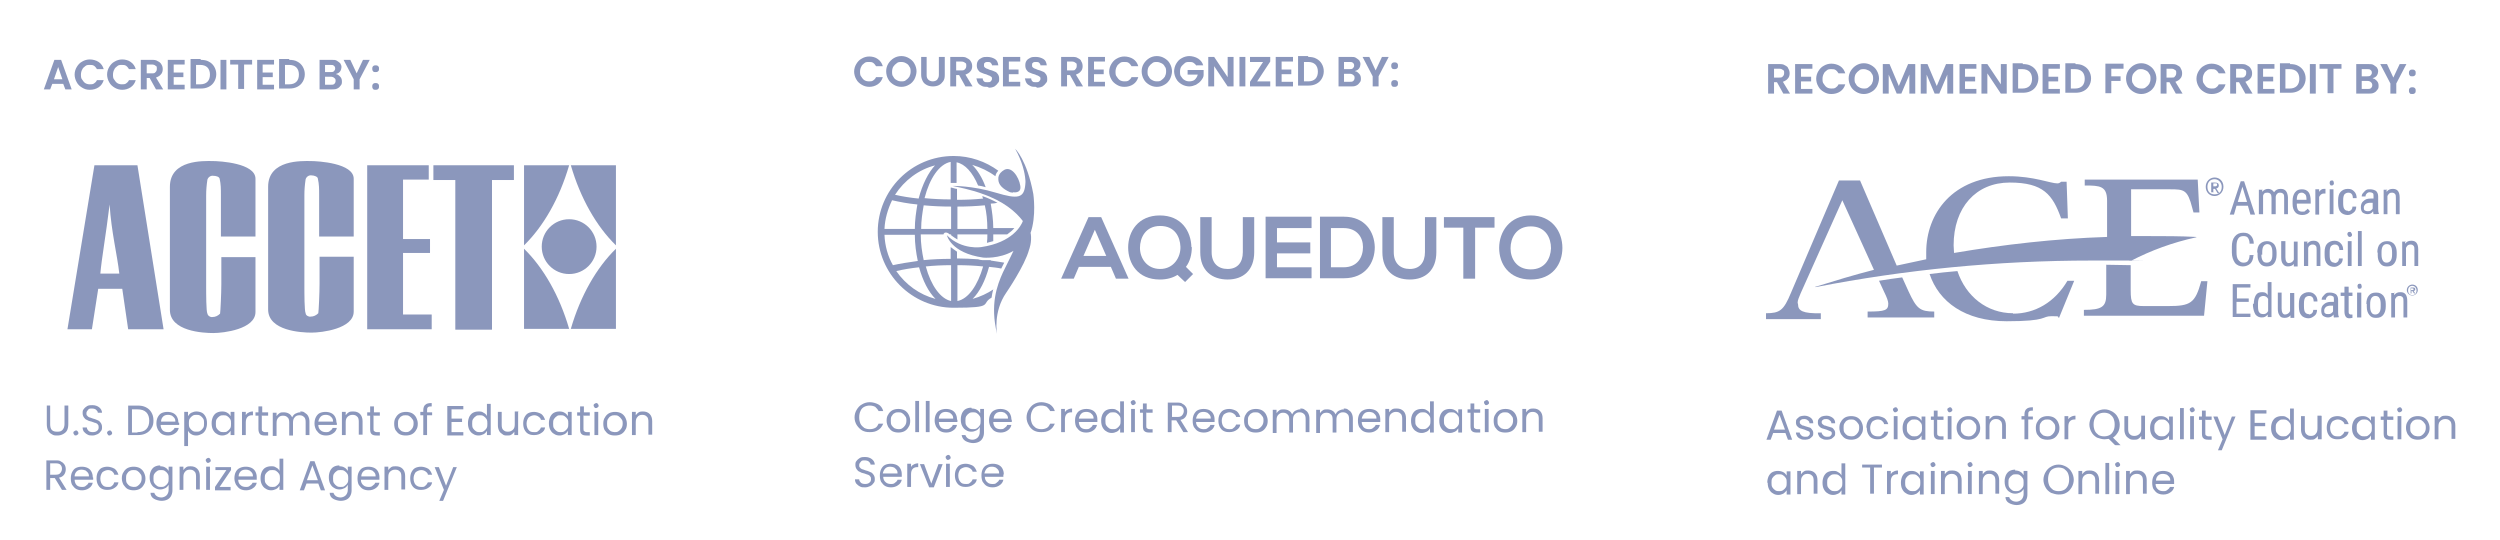 <?xml version="1.0" encoding="UTF-8"?>
<svg xmlns="http://www.w3.org/2000/svg" id="Layer_1" data-name="Layer 1" width="593" height="128" version="1.1" viewBox="0 0 593 128">
  <path d="M15.2,19.9h-2.8l-.5,1.3h-1.5l2.5-7h1.6l2.5,7h-1.5l-.5-1.3ZM14.8,18.8l-1-2.9-1,2.9h2ZM17.7,17.7c0-.7.2-1.3.5-1.8.3-.5.7-1,1.3-1.3.5-.3,1.1-.5,1.8-.5s1.5.2,2.1.6c.6.4,1,1,1.2,1.7h-1.6c-.2-.3-.4-.6-.7-.8-.3-.2-.6-.2-1-.2s-.8,0-1.1.3c-.3.2-.6.5-.7.8-.2.3-.3.8-.3,1.2s0,.9.3,1.2c.2.3.4.6.7.8.3.2.7.3,1.1.3s.7,0,1-.2c.3-.2.5-.4.7-.8h1.6c-.2.7-.6,1.3-1.2,1.7-.6.4-1.3.6-2.1.6s-1.3-.2-1.8-.5c-.5-.3-1-.7-1.3-1.3-.3-.5-.5-1.2-.5-1.8ZM25.4,17.7c0-.7.2-1.3.5-1.8.3-.5.7-1,1.3-1.3.5-.3,1.1-.5,1.8-.5s1.5.2,2,.6c.6.4,1,1,1.2,1.7h-1.6c-.2-.3-.4-.6-.7-.8-.3-.2-.6-.2-1-.2s-.8,0-1.1.3c-.3.2-.6.5-.7.8-.2.3-.3.8-.3,1.2s0,.9.3,1.2c.2.3.4.6.7.8.3.2.7.3,1.1.3s.7,0,1-.2c.3-.2.5-.4.7-.8h1.6c-.2.7-.6,1.3-1.2,1.7-.6.4-1.3.6-2,.6s-1.3-.2-1.8-.5c-.5-.3-1-.7-1.3-1.3-.3-.5-.5-1.2-.5-1.8ZM37,21.2l-1.5-2.7h-.7v2.7h-1.4v-7h2.6c.5,0,1,0,1.4.3.4.2.7.4.9.8.2.3.3.7.3,1.1s-.1.9-.4,1.2c-.3.4-.7.6-1.2.8l1.7,2.8h-1.6ZM34.8,17.4h1.2c.4,0,.7,0,.9-.3.2-.2.3-.4.3-.8s0-.6-.3-.7c-.2-.2-.5-.3-.9-.3h-1.2v2.1ZM41.2,15.4v1.8h2.3v1.1h-2.3v1.8h2.6v1.1h-4v-7h4v1.1h-2.6ZM47.6,14.2c.7,0,1.4.1,1.9.4.6.3,1,.7,1.3,1.2.3.5.5,1.1.5,1.8s-.2,1.3-.5,1.8c-.3.5-.7.9-1.3,1.2-.6.3-1.2.4-1.9.4h-2.4v-7h2.4ZM47.5,20c.7,0,1.3-.2,1.7-.6.4-.4.6-1,.6-1.7s-.2-1.3-.6-1.7c-.4-.4-1-.6-1.7-.6h-1v4.6h1ZM53.7,14.2v7h-1.4v-7h1.4ZM59.8,14.2v1.1h-1.9v5.8h-1.4v-5.8h-1.9v-1.1h5.1ZM62.3,15.4v1.8h2.4v1.1h-2.4v1.8h2.7v1.1h-4v-7h4v1.1h-2.7ZM68.6,14.2c.7,0,1.4.1,1.9.4.6.3,1,.7,1.3,1.2.3.5.5,1.1.5,1.8s-.2,1.3-.5,1.8c-.3.5-.7.9-1.3,1.2-.6.3-1.2.4-1.9.4h-2.4v-7h2.4ZM68.6,20c.7,0,1.3-.2,1.7-.6.4-.4.6-1,.6-1.7s-.2-1.3-.6-1.7c-.4-.4-1-.6-1.7-.6h-1v4.6h1ZM79.7,17.6c.4,0,.7.3,1,.6.3.3.4.7.4,1.1s0,.7-.3,1c-.2.3-.4.5-.8.7s-.8.2-1.2.2h-3v-7h2.9c.5,0,.9,0,1.2.2.3.2.6.4.8.6.2.3.3.6.3.9s-.1.7-.3,1c-.2.3-.5.5-.9.6ZM77.1,17.1h1.3c.3,0,.6,0,.8-.2.2-.2.3-.4.3-.6s0-.5-.3-.7c-.2-.2-.4-.2-.8-.2h-1.3v1.8ZM78.5,20.1c.3,0,.6,0,.8-.2.2-.2.3-.4.3-.7s0-.5-.3-.7c-.2-.2-.5-.3-.8-.3h-1.4v1.9h1.4ZM87.7,14.2l-2.4,4.6v2.4h-1.4v-2.4l-2.4-4.6h1.6l1.5,3.2,1.5-3.2h1.6ZM89.1,21.3c-.3,0-.5,0-.6-.2-.2-.2-.2-.4-.2-.6s0-.4.2-.6c.2-.2.4-.2.6-.2s.4,0,.6.2c.2.2.2.3.2.6s0,.4-.2.6c-.2.2-.4.2-.6.2ZM89.1,17.1c-.3,0-.5,0-.6-.2-.2-.2-.2-.4-.2-.6s0-.4.2-.6c.2-.2.4-.2.6-.2s.4,0,.6.2c.2.2.2.3.2.6s0,.4-.2.6c-.2.2-.4.2-.6.2Z" style="fill: #8b97bc; stroke-width: 0px;"></path>
  <path d="M11.9,96.2v4.4c0,.6.1,1.1.4,1.4.3.3.7.4,1.3.4s.9-.1,1.2-.4c.3-.3.5-.8.5-1.4v-4.4h.9v4.4c0,.6-.1,1.1-.3,1.5-.2.4-.6.7-1,.9-.4.2-.8.3-1.3.3s-.9,0-1.3-.3c-.4-.2-.7-.5-.9-.9-.2-.4-.3-.9-.3-1.5v-4.4h.9ZM18,103.3c-.2,0-.3,0-.4-.2-.1-.1-.2-.3-.2-.4s0-.3.2-.4.3-.2.4-.2.3,0,.4.2c.1.1.2.3.2.4s0,.3-.2.4c-.1.1-.3.2-.4.2ZM22,103.3c-.5,0-.9,0-1.2-.2-.4-.2-.6-.4-.9-.7-.2-.3-.3-.6-.3-1h1c0,.3.2.6.4.8.2.2.6.3,1,.3s.8-.1,1-.3c.3-.2.4-.5.4-.8s0-.5-.2-.7c-.1-.2-.3-.3-.6-.4-.2,0-.5-.2-.9-.3-.5-.1-.8-.2-1.1-.4-.3-.1-.5-.3-.7-.6-.2-.3-.3-.6-.3-1s0-.7.3-1c.2-.3.5-.5.8-.7.4-.2.8-.2,1.2-.2.7,0,1.2.2,1.6.5.4.3.7.8.7,1.3h-1c0-.3-.2-.5-.4-.7-.2-.2-.6-.3-1-.3s-.7,0-.9.3c-.2.2-.4.5-.4.8s0,.5.2.6c.1.2.3.3.5.4.2,0,.5.2.9.3.5.1.8.3,1.1.4.3.1.5.3.7.6.2.3.3.6.3,1s0,.7-.3,1c-.2.3-.4.5-.8.7-.4.2-.8.3-1.2.3ZM26,103.3c-.2,0-.3,0-.4-.2-.1-.1-.2-.3-.2-.4s0-.3.2-.4c.1-.1.3-.2.4-.2s.3,0,.4.2c.1.1.2.3.2.4s0,.3-.2.4c-.1.1-.3.2-.4.2ZM32.6,96.2c.8,0,1.4.1,2,.4.6.3,1,.7,1.3,1.2.3.5.5,1.1.5,1.9s-.1,1.3-.5,1.9c-.3.5-.7.9-1.3,1.2-.6.3-1.2.4-2,.4h-2.2v-7h2.2ZM32.6,102.5c.9,0,1.6-.2,2.1-.7.5-.5.7-1.2.7-2s-.2-1.5-.7-2c-.5-.5-1.2-.7-2.1-.7h-1.3v5.5h1.3ZM42.5,100.3c0,.2,0,.4,0,.5h-4.4c0,.5.2,1,.5,1.3.3.3.8.4,1.2.4s.7,0,1-.3c.3-.2.5-.4.6-.7h1c-.1.5-.4,1-.9,1.3-.4.3-1,.5-1.6.5s-1-.1-1.4-.3c-.4-.2-.7-.6-1-1-.2-.4-.4-.9-.4-1.5s.1-1.1.3-1.5c.2-.4.5-.8.9-1,.4-.2.9-.3,1.4-.3s1,.1,1.4.3.7.5.9.9c.2.4.3.8.3,1.3ZM41.6,100.1c0-.3,0-.6-.2-.9-.2-.3-.4-.4-.6-.6-.3-.1-.5-.2-.9-.2-.5,0-.9.1-1.2.4-.3.3-.5.7-.5,1.2h3.5ZM44.6,98.7c.2-.3.4-.6.8-.8.4-.2.8-.3,1.2-.3s.9.1,1.3.3c.4.2.7.6.9,1,.2.4.3.9.3,1.5s-.1,1-.3,1.5c-.2.4-.5.8-.9,1-.4.2-.8.4-1.3.4s-.9-.1-1.2-.3c-.4-.2-.6-.5-.8-.8v3.6h-.9v-8.1h.9v1ZM48.4,100.4c0-.4,0-.8-.2-1.1-.2-.3-.4-.5-.7-.7-.3-.2-.6-.2-.9-.2s-.6,0-.9.2c-.3.2-.5.4-.7.7-.2.3-.2.7-.2,1.1s0,.8.2,1.1c.2.3.4.5.7.7.3.2.6.2.9.2s.7,0,.9-.2c.3-.2.5-.4.7-.7.2-.3.2-.7.2-1.1ZM50.2,100.4c0-.6.1-1,.3-1.5.2-.4.5-.8.9-1,.4-.2.8-.3,1.3-.3s.9.1,1.2.3c.4.2.6.5.8.8v-1h.9v5.5h-.9v-1c-.2.3-.5.6-.8.8-.4.2-.8.3-1.2.3s-.9-.1-1.3-.4c-.4-.2-.7-.6-.9-1-.2-.4-.3-.9-.3-1.5ZM54.8,100.5c0-.4,0-.8-.2-1.1-.2-.3-.4-.5-.7-.7-.3-.2-.6-.2-.9-.2s-.6,0-.9.2c-.3.2-.5.4-.7.7-.2.3-.2.7-.2,1.1s0,.8.2,1.1c.2.3.4.5.7.7.3.2.6.2.9.2s.7,0,.9-.2c.3-.2.5-.4.7-.7.2-.3.2-.7.2-1.1ZM58.2,98.6c.2-.3.4-.6.7-.7.3-.2.7-.3,1.1-.3v.9h-.2c-1,0-1.5.6-1.5,1.7v3h-.9v-5.5h.9v.9ZM62.1,98.5v3.2c0,.3,0,.5.2.6.1.1.3.2.6.2h.7v.8h-.8c-.5,0-.9-.1-1.1-.3s-.4-.6-.4-1.2v-3.2h-.7v-.8h.7v-1.4h.9v1.4h1.4v.8h-1.4ZM71.2,97.6c.4,0,.8,0,1.1.3.3.2.6.4.8.8.2.4.3.8.3,1.3v3.2h-.9v-3.1c0-.5-.1-1-.4-1.2-.3-.3-.6-.4-1.1-.4s-.9.2-1.1.5c-.3.3-.4.7-.4,1.3v3h-.9v-3.1c0-.5-.1-1-.4-1.2-.3-.3-.6-.4-1.1-.4s-.9.2-1.1.5c-.3.3-.4.7-.4,1.3v3h-.9v-5.5h.9v.8c.2-.3.4-.5.7-.7.3-.2.6-.2,1-.2s.9.1,1.2.3c.4.2.6.5.8.9.2-.4.4-.7.8-.9.4-.2.7-.3,1.2-.3ZM79.9,100.3c0,.2,0,.4,0,.5h-4.4c0,.5.2,1,.6,1.3.3.3.8.4,1.2.4s.7,0,1-.3c.3-.2.5-.4.6-.7h1c-.1.5-.4,1-.9,1.3-.4.3-1,.5-1.6.5s-1-.1-1.4-.3c-.4-.2-.7-.6-1-1-.2-.4-.4-.9-.4-1.5s.1-1.1.3-1.5c.2-.4.5-.8.9-1,.4-.2.9-.3,1.4-.3s1,.1,1.4.3.7.5.9.9c.2.4.3.8.3,1.3ZM79,100.1c0-.3,0-.6-.2-.9-.2-.3-.4-.4-.6-.6-.3-.1-.5-.2-.9-.2-.5,0-.9.1-1.2.4-.3.3-.5.7-.6,1.2h3.5ZM83.8,97.6c.7,0,1.2.2,1.6.6.4.4.6,1,.6,1.7v3.2h-.9v-3.1c0-.5-.1-1-.4-1.2-.3-.3-.6-.4-1.1-.4s-.9.2-1.2.5c-.3.3-.4.7-.4,1.3v3h-.9v-5.5h.9v.8c.2-.3.4-.5.7-.7.3-.2.7-.2,1-.2ZM88.6,98.5v3.2c0,.3,0,.5.2.6.1.1.3.2.6.2h.7v.8h-.8c-.5,0-.9-.1-1.1-.3-.3-.2-.4-.6-.4-1.2v-3.2h-.7v-.8h.7v-1.4h.9v1.4h1.4v.8h-1.4ZM96.2,103.3c-.5,0-1-.1-1.4-.3-.4-.2-.7-.6-1-1-.2-.4-.3-.9-.3-1.5s.1-1.1.4-1.5c.2-.4.6-.8,1-1,.4-.2.9-.3,1.4-.3s1,.1,1.4.3c.4.2.8.6,1,1,.2.4.4.9.4,1.5s-.1,1.1-.4,1.5c-.2.4-.6.8-1,1-.4.2-.9.3-1.4.3ZM96.2,102.5c.3,0,.6,0,.9-.2.3-.2.5-.4.7-.7.2-.3.3-.7.3-1.1s0-.8-.3-1.1c-.2-.3-.4-.5-.7-.7-.3-.2-.6-.2-.9-.2s-.6,0-.9.2c-.3.1-.5.4-.7.7-.2.3-.2.7-.2,1.1s0,.8.2,1.1c.2.3.4.5.7.7.3.1.6.2.9.2ZM102.5,98.5h-1.2v4.7h-.9v-4.7h-.7v-.8h.7v-.4c0-.6.2-1.1.5-1.3.3-.3.8-.4,1.5-.4v.8c-.4,0-.7,0-.9.2-.2.2-.2.4-.2.8v.4h1.2v.8ZM107.1,97v2.3h2.5v.8h-2.5v2.4h2.8v.8h-3.8v-7h3.8v.8h-2.8ZM111,100.4c0-.6.1-1,.3-1.5.2-.4.5-.8.9-1,.4-.2.8-.3,1.3-.3s.8,0,1.2.3c.4.2.6.4.8.8v-2.9h.9v7.4h-.9v-1c-.2.3-.4.6-.8.8-.4.2-.8.3-1.2.3s-.9-.1-1.3-.4c-.4-.2-.7-.6-.9-1-.2-.4-.3-.9-.3-1.5ZM115.6,100.5c0-.4,0-.8-.2-1.1s-.4-.5-.7-.7c-.3-.2-.6-.2-.9-.2s-.7,0-.9.2c-.3.2-.5.4-.7.7-.2.3-.2.7-.2,1.1s0,.8.2,1.1c.2.3.4.5.7.7.3.2.6.2.9.2s.7,0,.9-.2c.3-.2.5-.4.7-.7.2-.3.2-.7.2-1.1ZM122.9,97.7v5.5h-.9v-.8c-.2.3-.4.5-.7.7-.3.2-.6.2-1,.2s-.8,0-1.1-.3c-.3-.2-.6-.4-.8-.8-.2-.4-.3-.8-.3-1.3v-3.2h.9v3.1c0,.5.1,1,.4,1.2.3.3.6.4,1.1.4s.9-.2,1.2-.5c.3-.3.4-.7.4-1.3v-3h.9ZM124.1,100.5c0-.6.1-1.1.3-1.5.2-.4.5-.8.9-1,.4-.2.9-.3,1.4-.3s1.2.2,1.7.5c.4.3.7.8.9,1.4h-1c0-.3-.3-.6-.6-.8-.3-.2-.6-.3-1-.3s-.9.2-1.3.5c-.3.4-.5.9-.5,1.5s.2,1.2.5,1.5c.3.4.7.5,1.3.5s.7,0,1-.3c.3-.2.5-.5.6-.8h1c-.1.6-.4,1-.9,1.3-.4.3-1,.5-1.7.5s-1-.1-1.4-.3c-.4-.2-.7-.6-.9-1-.2-.4-.3-.9-.3-1.5ZM130.2,100.4c0-.6.1-1,.3-1.5.2-.4.5-.8.9-1,.4-.2.8-.3,1.3-.3s.9.1,1.2.3c.4.2.6.5.8.8v-1h.9v5.5h-.9v-1c-.2.3-.4.6-.8.8-.4.2-.8.3-1.2.3s-.9-.1-1.3-.4c-.4-.2-.7-.6-.9-1-.2-.4-.3-.9-.3-1.5ZM134.8,100.5c0-.4,0-.8-.2-1.1-.2-.3-.4-.5-.7-.7-.3-.2-.6-.2-.9-.2s-.7,0-.9.2c-.3.2-.5.4-.7.7-.2.3-.2.7-.2,1.1s0,.8.2,1.1c.2.3.4.5.7.7.3.2.6.2.9.2s.6,0,.9-.2c.3-.2.5-.4.7-.7.2-.3.2-.7.2-1.1ZM138.4,98.5v3.2c0,.3,0,.5.2.6.1.1.3.2.6.2h.7v.8h-.8c-.5,0-.9-.1-1.1-.3-.3-.2-.4-.6-.4-1.2v-3.2h-.7v-.8h.7v-1.4h.9v1.4h1.4v.8h-1.4ZM141.4,96.8c-.2,0-.3,0-.4-.2-.1-.1-.2-.3-.2-.4s0-.3.2-.4.3-.2.4-.2.3,0,.4.2c.1.1.2.3.2.4s0,.3-.2.4c-.1.1-.3.2-.4.2ZM141.9,97.7v5.5h-.9v-5.5h.9ZM145.8,103.3c-.5,0-1-.1-1.4-.3-.4-.2-.7-.6-1-1-.2-.4-.3-.9-.3-1.5s.1-1.1.4-1.5c.2-.4.6-.8,1-1,.4-.2.9-.3,1.4-.3s1,.1,1.4.3c.4.2.8.6,1,1,.2.4.4.9.4,1.5s-.1,1.1-.4,1.5c-.2.4-.6.8-1,1s-.9.3-1.4.3ZM145.8,102.5c.3,0,.6,0,.9-.2.3-.2.5-.4.7-.7.2-.3.3-.7.3-1.1s0-.8-.3-1.1c-.2-.3-.4-.5-.7-.7-.3-.2-.6-.2-.9-.2s-.6,0-.9.2c-.3.1-.5.4-.7.7-.2.3-.2.7-.2,1.1s0,.8.2,1.1c.2.3.4.5.7.7.3.1.6.2.9.2ZM152.5,97.6c.7,0,1.2.2,1.6.6.4.4.6,1,.6,1.7v3.2h-.9v-3.1c0-.5-.1-1-.4-1.2-.3-.3-.6-.4-1.1-.4s-.9.2-1.1.5c-.3.3-.4.7-.4,1.3v3h-.9v-5.5h.9v.8c.2-.3.4-.5.7-.7.3-.2.7-.2,1-.2ZM14.7,116.2l-1.7-2.8h-1.1v2.8h-.9v-7h2.2c.5,0,1,0,1.3.3.4.2.6.4.8.7.2.3.3.7.3,1.1s-.1.9-.4,1.3c-.3.4-.7.6-1.2.7l1.8,2.9h-1.1ZM11.9,112.6h1.3c.5,0,.9-.1,1.1-.4.2-.2.4-.6.4-1s-.1-.7-.4-1c-.2-.2-.6-.3-1.1-.3h-1.3v2.6ZM22.1,113.3c0,.2,0,.4,0,.5h-4.4c0,.5.2,1,.5,1.3.3.3.8.4,1.2.4s.7,0,1-.3c.3-.2.5-.4.6-.7h1c-.1.5-.4,1-.9,1.3-.4.3-1,.5-1.6.5s-1-.1-1.4-.3c-.4-.2-.7-.6-1-1-.2-.4-.3-.9-.3-1.5s.1-1.1.3-1.5c.2-.4.5-.8.9-1,.4-.2.9-.3,1.4-.3s1,.1,1.4.3.7.5.9.9c.2.4.3.8.3,1.3ZM21.1,113.1c0-.3,0-.6-.2-.9-.2-.3-.4-.4-.6-.6-.3-.1-.6-.2-.9-.2-.5,0-.9.1-1.2.4-.3.3-.5.7-.5,1.2h3.5ZM22.9,113.5c0-.6.1-1.1.3-1.5.2-.4.5-.8.9-1,.4-.2.9-.3,1.4-.3s1.2.2,1.7.5c.4.3.7.8.9,1.4h-1c0-.3-.3-.6-.5-.8-.3-.2-.6-.3-1-.3s-.9.2-1.3.5c-.3.4-.5.9-.5,1.5s.2,1.2.5,1.5c.3.4.7.5,1.3.5s.7,0,1-.3c.3-.2.4-.5.5-.8h1c-.1.6-.4,1-.9,1.3-.4.3-1,.5-1.7.5s-1-.1-1.4-.3c-.4-.2-.7-.6-.9-1-.2-.4-.3-.9-.3-1.5ZM31.7,116.3c-.5,0-1-.1-1.4-.3-.4-.2-.7-.6-1-1-.2-.4-.4-.9-.4-1.5s.1-1.1.4-1.5c.2-.4.6-.8,1-1,.4-.2.9-.3,1.4-.3s1,.1,1.4.3c.4.2.8.6,1,1,.2.4.4.9.4,1.5s-.1,1.1-.4,1.5c-.2.4-.6.8-1,1-.4.2-.9.3-1.4.3ZM31.7,115.5c.3,0,.6,0,.9-.2.3-.2.5-.4.7-.7.2-.3.3-.7.3-1.1s0-.8-.3-1.1c-.2-.3-.4-.5-.7-.7-.3-.2-.6-.2-.9-.2s-.6,0-.9.2c-.3.1-.5.4-.7.7-.2.3-.2.7-.2,1.1s0,.8.2,1.1c.2.3.4.5.7.7.3.1.6.2.9.2ZM38,110.6c.5,0,.9.1,1.2.3.4.2.6.5.8.8v-1h.9v5.6c0,.5-.1.9-.3,1.3-.2.4-.5.7-.9.9-.4.2-.9.3-1.4.3s-1.3-.2-1.8-.5c-.5-.3-.8-.8-.8-1.4h.9c.1.3.3.6.6.8.3.2.7.3,1.1.3s.9-.2,1.2-.5c.3-.3.5-.8.5-1.3v-1.2c-.2.3-.4.6-.8.8-.4.2-.8.3-1.2.3s-.9-.1-1.3-.4c-.4-.2-.7-.6-.9-1-.2-.4-.3-.9-.3-1.5s.1-1,.3-1.5c.2-.4.5-.8.9-1,.4-.2.8-.3,1.3-.3ZM40,113.5c0-.4,0-.8-.2-1.1-.2-.3-.4-.5-.7-.7-.3-.2-.6-.2-.9-.2s-.6,0-.9.2c-.3.2-.5.4-.7.7-.2.3-.2.7-.2,1.1s0,.8.2,1.1c.2.3.4.5.7.7.3.2.6.2.9.2s.6,0,.9-.2c.3-.2.5-.4.7-.7.2-.3.2-.7.2-1.1ZM45.2,110.6c.7,0,1.2.2,1.6.6.4.4.6,1,.6,1.7v3.2h-.9v-3.1c0-.5-.1-1-.4-1.2-.3-.3-.6-.4-1.1-.4s-.9.2-1.1.5c-.3.3-.4.7-.4,1.3v3h-.9v-5.5h.9v.8c.2-.3.4-.5.7-.7.3-.2.7-.2,1-.2ZM49.4,109.8c-.2,0-.3,0-.4-.2-.1-.1-.2-.3-.2-.4s0-.3.2-.4c.1-.1.3-.2.4-.2s.3,0,.4.2c.1.1.2.3.2.4s0,.3-.2.4c-.1.1-.3.2-.4.2ZM49.8,110.7v5.5h-.9v-5.5h.9ZM52,115.5h2.7v.8h-3.7v-.8l2.7-4h-2.6v-.7h3.7v.7l-2.7,4ZM60.9,113.3c0,.2,0,.4,0,.5h-4.4c0,.5.2,1,.6,1.3.3.3.8.4,1.2.4s.7,0,1-.3c.3-.2.5-.4.6-.7h1c-.1.5-.4,1-.9,1.3-.4.3-1,.5-1.6.5s-1-.1-1.4-.3c-.4-.2-.7-.6-1-1-.2-.4-.4-.9-.4-1.5s.1-1.1.3-1.5c.2-.4.5-.8,1-1,.4-.2.9-.3,1.4-.3s1,.1,1.4.3c.4.2.7.5.9.9.2.4.3.8.3,1.3ZM60,113.1c0-.3,0-.6-.2-.9-.2-.3-.4-.4-.6-.6-.3-.1-.5-.2-.9-.2-.5,0-.9.1-1.2.4-.3.3-.5.7-.5,1.2h3.5ZM61.8,113.4c0-.6.1-1,.3-1.5.2-.4.5-.8.9-1,.4-.2.8-.3,1.3-.3s.8,0,1.2.3c.4.2.6.4.8.8v-2.9h.9v7.4h-.9v-1c-.2.3-.4.6-.8.8-.4.2-.8.3-1.2.3s-.9-.1-1.3-.4c-.4-.2-.7-.6-.9-1-.2-.4-.3-.9-.3-1.5ZM66.4,113.5c0-.4,0-.8-.2-1.1-.2-.3-.4-.5-.7-.7-.3-.2-.6-.2-.9-.2s-.7,0-.9.2c-.3.2-.5.4-.7.7-.2.3-.2.7-.2,1.1s0,.8.2,1.1c.2.3.4.5.7.7.3.2.6.2.9.2s.7,0,.9-.2c.3-.2.5-.4.7-.7.2-.3.2-.7.2-1.1ZM75.7,114.7h-3l-.6,1.6h-1l2.5-6.9h1l2.5,6.9h-1l-.6-1.6ZM75.4,113.9l-1.3-3.5-1.3,3.5h2.5ZM80.5,110.6c.5,0,.9.1,1.2.3.4.2.6.5.8.8v-1h.9v5.6c0,.5-.1.9-.3,1.3-.2.4-.5.7-.9.9-.4.2-.9.3-1.4.3s-1.3-.2-1.8-.5c-.5-.3-.8-.8-.8-1.4h.9c.1.3.3.6.6.8.3.2.7.3,1.1.3s.9-.2,1.2-.5c.3-.3.5-.8.5-1.3v-1.2c-.2.3-.4.6-.8.8-.4.2-.8.3-1.2.3s-.9-.1-1.3-.4c-.4-.2-.7-.6-.9-1-.2-.4-.3-.9-.3-1.5s.1-1,.3-1.5c.2-.4.5-.8.9-1,.4-.2.8-.3,1.3-.3ZM82.6,113.5c0-.4,0-.8-.2-1.1-.2-.3-.4-.5-.7-.7-.3-.2-.6-.2-.9-.2s-.7,0-.9.2c-.3.2-.5.4-.7.7-.2.3-.2.7-.2,1.1s0,.8.2,1.1c.2.3.4.5.7.7.3.2.6.2.9.2s.7,0,.9-.2c.3-.2.5-.4.7-.7.2-.3.2-.7.2-1.1ZM90,113.3c0,.2,0,.4,0,.5h-4.4c0,.5.2,1,.6,1.3.3.3.8.4,1.2.4s.7,0,1-.3c.3-.2.5-.4.6-.7h1c-.1.5-.4,1-.9,1.3-.4.3-1,.5-1.6.5s-1-.1-1.4-.3c-.4-.2-.7-.6-1-1-.2-.4-.3-.9-.3-1.5s.1-1.1.3-1.5c.2-.4.5-.8.9-1,.4-.2.9-.3,1.4-.3s1,.1,1.4.3c.4.2.7.5.9.9.2.4.3.8.3,1.3ZM89.1,113.1c0-.3,0-.6-.2-.9-.2-.3-.4-.4-.6-.6-.3-.1-.6-.2-.9-.2-.5,0-.9.1-1.2.4-.3.3-.5.7-.5,1.2h3.5ZM93.9,110.6c.7,0,1.2.2,1.6.6.4.4.6,1,.6,1.7v3.2h-.9v-3.1c0-.5-.1-1-.4-1.2-.3-.3-.6-.4-1.1-.4s-.9.2-1.2.5c-.3.3-.4.7-.4,1.3v3h-.9v-5.5h.9v.8c.2-.3.4-.5.7-.7.3-.2.7-.2,1-.2ZM97.3,113.5c0-.6.1-1.1.3-1.5.2-.4.5-.8.9-1,.4-.2.9-.3,1.4-.3s1.2.2,1.7.5c.4.3.7.8.9,1.4h-1c0-.3-.3-.6-.6-.8-.3-.2-.6-.3-1-.3s-.9.2-1.3.5c-.3.4-.5.9-.5,1.5s.2,1.2.5,1.5.7.5,1.3.5.7,0,1-.3c.3-.2.4-.5.6-.8h1c-.1.6-.4,1-.9,1.3-.4.3-1,.5-1.7.5s-1-.1-1.4-.3c-.4-.2-.7-.6-.9-1-.2-.4-.3-.9-.3-1.5ZM108.4,110.7l-3.3,8.1h-.9l1.1-2.6-2.2-5.4h1l1.7,4.4,1.7-4.4h.9Z" style="fill: #8b97bc; stroke-width: 0px;"></path>
  <path d="M32.6,39.2l6.2,38.9h-8.4l-1.4-9.6h-5.7l-1.5,9.6h-5.8l6.4-38.9h10.2ZM28.3,64.9c-.5-4.5-1.9-9.9-2.3-16.4-.9,7.4-1.9,12.9-2.2,16.4h4.5Z" style="fill: #8b97bc; stroke-width: 0px;"></path>
  <path d="M60.6,56.1h-8.2v-10c0-1.2,0-2.4-.3-3.7-.1-.5-.9-.7-1.5-.7-.6-.1-1.2.3-1.4.9-.2,1.3-.3,2.5-.3,3.8v21.4c0,1.9,0,6.1.3,6.6.1.5.7.9,1.2.8.7,0,1.3-.3,1.8-.8.1-.5.3-4.9.3-7v-6.4h8.1v13c0,4.1-7.6,5-10,5s-10.3-.4-10.3-5.5v-29.2c0-6.5,8.1-6.1,10-6.1s10.3.5,10.3,4.2v13.7Z" style="fill: #8b97bc; stroke-width: 0px;"></path>
  <path d="M83.9,56.1h-8.2v-10c0-1.2,0-2.4-.3-3.7,0-.5-.9-.8-1.5-.8-.6-.1-1.2.3-1.4.9-.2,1.3-.3,2.5-.3,3.8v21.4c0,1.9,0,6.1.3,6.6,0,.5.7.9,1.2.8.7,0,1.3-.3,1.8-.8.1-.5.3-4.9.3-7v-6.4h8.1v13c0,4.1-7.6,5-10,5s-10.3-.4-10.3-5.5v-29.1c0-6.5,8.1-6.1,10-6.1s10.3.5,10.3,4.2v13.7Z" style="fill: #8b97bc; stroke-width: 0px;"></path>
  <path d="M87.1,39.2h14.6v3.4h-6.1v14.1h6.4v3.3h-6.4v14.6h6.8v3.5h-15.3v-38.9Z" style="fill: #8b97bc; stroke-width: 0px;"></path>
  <path d="M121.9,39.2v3.5h-5.2v35.5h-8.7v-35.5h-5.2v-3.5h19.1Z" style="fill: #8b97bc; stroke-width: 0px;"></path>
  <path d="M135,65c3.6,0,6.5-2.9,6.5-6.5s-2.9-6.5-6.5-6.5-6.5,2.9-6.5,6.5,2.9,6.5,6.5,6.5Z" style="fill: #8b97bc; stroke-width: 0px;"></path>
  <path d="M146.1,78v-19c-4.6,4.5-8.4,11.1-10.7,19h10.7Z" style="fill: #8b97bc; stroke-width: 0px;"></path>
  <path d="M146.1,39.2v19c-4.6-4.5-8.4-11.1-10.7-19h10.7Z" style="fill: #8b97bc; stroke-width: 0px;"></path>
  <path d="M124.3,78v-19c4.6,4.5,8.4,11.1,10.7,19h-10.7Z" style="fill: #8b97bc; stroke-width: 0px;"></path>
  <path d="M124.3,39.2v19c4.6-4.5,8.4-11.1,10.7-19h-10.7Z" style="fill: #8b97bc; stroke-width: 0px;"></path>
  <path d="M263.5,63.3h-7.6l-1.2,2.8h-3l6.5-14.6h3l6.5,14.6h-3l-1.2-2.8ZM259.7,54.5l-2.7,6.2h5.4l-2.7-6.2Z" style="fill: #8b97bc; stroke-width: 0px;"></path>
  <path d="M282.7,58.6c0,1.7-.4,3.4-1.4,4.7l1.7,1.7-1.9,1.9-1.8-1.7c-1.1.7-2.5,1.1-4.2,1.1-5.2,0-7.5-3.8-7.5-7.6,0-3.8,2.4-7.6,7.5-7.6,5.1,0,7.4,3.7,7.5,7.5ZM270.4,58.8c0,2.4,1.6,5,4.8,5s4.9-2.8,4.8-5.3c-.1-2.3-1.3-4.9-4.8-4.9s-4.8,2.8-4.8,5.2Z" style="fill: #8b97bc; stroke-width: 0px;"></path>
  <path d="M297.5,51.5v8.3c0,4.3-2.6,6.5-6.3,6.5s-6.5-2.1-6.5-6.5v-8.3h2.7v8.3c0,2.6,1.5,4,3.8,4s3.6-1.5,3.6-4v-8.3h2.7Z" style="fill: #8b97bc; stroke-width: 0px;"></path>
  <path d="M311.1,66h-10.9v-14.6h10.9v2.7h-8.2v3.4h7.9v2.6h-7.9v3.3h8.2v2.7h0Z" style="fill: #8b97bc; stroke-width: 0px;"></path>
  <path d="M326.1,58.6c0,3.7-2.2,7.4-7.3,7.4h-5.7v-14.6h5.7c5,0,7.2,3.6,7.3,7.2ZM315.7,63.4h3c3.3,0,4.6-2.4,4.6-4.8,0-2.3-1.4-4.5-4.6-4.5h-3v9.3Z" style="fill: #8b97bc; stroke-width: 0px;"></path>
  <path d="M340.7,51.5v8.3c0,4.3-2.6,6.5-6.3,6.5s-6.5-2.1-6.5-6.5v-8.3h2.7v8.3c0,2.6,1.5,4,3.8,4s3.6-1.5,3.6-4v-8.3h2.7Z" style="fill: #8b97bc; stroke-width: 0px;"></path>
  <path d="M347.1,54h-4.6v-2.5h12v2.5h-4.6v12.1h-2.8v-12.1Z" style="fill: #8b97bc; stroke-width: 0px;"></path>
  <path d="M370.6,58.8c0,3.8-2.3,7.5-7.5,7.5s-7.5-3.7-7.5-7.5,2.5-7.7,7.5-7.7,7.5,3.8,7.5,7.7ZM358.3,58.9c0,2.4,1.4,5,4.8,5s4.7-2.6,4.8-5c0-2.5-1.3-5.2-4.8-5.2s-4.8,2.8-4.8,5.2Z" style="fill: #8b97bc; stroke-width: 0px;"></path>
  <path d="M235.7,68.6c-1.5,1-3.2,1.8-5,2.3,1.7-1.7,3-4.3,3.9-7.6,1,.1,2,.2,2.9.4.2-.5.5-.9.7-1.4-1-.2-2.1-.3-3.2-.5,0,0,0,0,0-.1-.4,0-.8,0-1.1,0-.5,0-.9,0-.9,0h0c-.3,0-.7-.1-1-.2-1.6-.1-3.3-.2-5-.2v-1.6c-.6-.4-1.1-.8-1.5-1.1v2.8c-2.2,0-4.4.1-6.4.3-.4-1.9-.7-3.9-.7-6.1h5.4c0-.2.2-.3.3-.4.3-.1.6,0,.8.1.1.1.2.2.4.3h.3v.2c.5.4,1,.7,1.5,1v-1.2h7.1c0,.7,0,1.3-.1,2,.5-.1,1-.3,1.5-.4,0-.5,0-1,0-1.6h3.3c.7-.5,1.3-1,1.7-1.5h-5c0-2-.3-4-.6-5.8.6,0,1.1-.1,1.6-.2-1.1-.6-2.2-1.1-3.6-1.6,0,.2.1.4.2.6-2,.2-4,.3-6.2.3v-2.6c-.4,0-.8-.2-1.3-.3h-.2c0,0,0,2.8,0,2.8-2.1,0-4.2-.1-6.2-.3,1.2-4.7,3.5-8.1,6.2-8.6v5c0,0,.2,0,.3,0h.2c.2,0,.5,0,.9,0v-4.9c2,.4,3.8,2.4,5.1,5.5.6.1,1.2.2,1.8.4-.8-2.2-1.9-4-3.2-5.3,2,.6,3.9,1.5,5.5,2.7.1-.6.4-1,.7-1.3-3-2.2-6.7-3.5-10.6-3.5-10,0-18,8.1-18,18s8.1,18,18,18,6.3-.9,9-2.4c.1-.7.2-1.3.4-2ZM227.1,49c2.2,0,4.4-.1,6.5-.3.4,1.7.6,3.6.6,5.6h-7.1v-5.3h0ZM225.6,49v5.3h-7.1c0-2,.3-3.9.6-5.6,2.1.2,4.3.3,6.5.3ZM221.9,39.1c-1.7,1.8-3.1,4.6-4,8-2-.2-3.9-.5-5.6-.9,2.2-3.4,5.6-6,9.6-7ZM211.6,47.5c1.8.4,3.8.8,6,1-.3,1.8-.6,3.7-.6,5.8h-7.2c.1-2.4.8-4.7,1.8-6.8ZM209.8,55.7h7.2c0,2.2.3,4.3.7,6.2-2.1.3-4.1.6-5.9,1-1.2-2.1-1.9-4.6-2-7.2ZM212.6,64.3c1.7-.4,3.5-.7,5.4-.9.9,3.2,2.2,5.8,3.9,7.5-3.8-1-7.1-3.4-9.3-6.6ZM225.6,71.4c-2.5-.5-4.8-3.7-6-8.2,1.9-.2,4-.3,6-.3v8.5ZM227.1,71.4v-8.5c2.1,0,4.1.1,6.1.3-1.3,4.5-3.5,7.7-6.1,8.2Z" style="fill: #8b97bc; stroke-width: 0px;"></path>
  <path d="M244.4,55.4c1.5-4.1.7-9.4.7-9.4-1.5-8.1-4.3-10.7-4.3-10.7,1.7,3,2.3,5.8,2.4,7.2.1.6,0,1.1,0,1.3-.3,3.2-1.7,3.5-7,1.9-5.6-1.7-10.3-1.6-10.3-1.6,5,1,6.9,1.8,6.9,1.8,5.3,1.8,8.2,4.4,9.8,6.5,0,0,0,0,0,.1-.4,1-2.4,5-9.8,6.1,0,0-4.6.8-8.2-2.8,0,0,.9,4.2,8.6,5.3,0,0,3.8.4,7.2-1.6,0,0-1,2.1-2.5,5.1-1.4,3.1-3.1,7.6-1.4,14.6,0,0-1-5.2,2.2-9.8,0,0,4.4-6.4,5.4-10.2,0,0,.7-1.7.4-3.8,0,0,0-.1,0-.1Z" style="fill: #8b97bc; stroke-width: 0px;"></path>
  <path d="M240.3,45.6s2.1.4,1.7-1.6c-.3-2-2.2-5-4.1-3.5,0,0-1.2.7-1.1,2,0,1.3,1,2.3,2.8,3.1,0,0,.5.1.6.1Z" style="fill: #8b97bc; stroke-width: 0px;"></path>
  <path d="M202.7,99c0-.7.2-1.3.5-1.8.3-.5.7-1,1.3-1.3.5-.3,1.1-.5,1.8-.5s1.4.2,2,.5,1,.9,1.2,1.6h-1.1c-.2-.4-.5-.7-.8-1-.4-.2-.8-.3-1.3-.3s-.9.1-1.3.3c-.4.2-.7.5-.9,1-.2.4-.3.9-.3,1.5s.1,1,.3,1.5c.2.4.5.7.9,1,.4.2.8.3,1.3.3s.9-.1,1.3-.3c.4-.2.6-.6.8-1h1.1c-.3.7-.7,1.2-1.2,1.5-.6.4-1.2.5-2,.5s-1.2-.1-1.8-.4c-.5-.3-.9-.7-1.3-1.3-.3-.5-.5-1.1-.5-1.8ZM213.1,102.6c-.5,0-1-.1-1.4-.3-.4-.2-.7-.6-1-1-.2-.4-.4-.9-.4-1.5s.1-1.1.4-1.5c.2-.4.6-.8,1-1,.4-.2.9-.3,1.4-.3s1,.1,1.4.3c.4.2.8.6,1,1,.2.4.4.9.4,1.5s-.1,1.1-.4,1.5c-.2.4-.6.8-1,1-.4.2-.9.3-1.4.3ZM213.1,101.8c.3,0,.6,0,.9-.2.3-.2.5-.4.7-.7.2-.3.3-.7.3-1.1s0-.8-.3-1.1c-.2-.3-.4-.5-.7-.7-.3-.2-.6-.2-.9-.2s-.6,0-.9.2c-.3.1-.5.4-.7.7-.2.3-.2.7-.2,1.1s0,.8.2,1.1c.2.3.4.5.7.7.3.1.6.2.9.2ZM218,95.1v7.4h-.9v-7.4h.9ZM220.5,95.1v7.4h-.9v-7.4h.9ZM227.1,99.6c0,.2,0,.4,0,.5h-4.4c0,.5.2,1,.5,1.3.3.3.8.4,1.2.4s.7,0,1-.3c.3-.2.5-.4.6-.7h1c-.1.5-.4,1-.9,1.3-.4.3-1,.5-1.6.5s-1-.1-1.4-.3c-.4-.2-.7-.6-1-1-.2-.4-.4-.9-.4-1.5s.1-1.1.3-1.5c.2-.4.5-.8,1-1,.4-.2.9-.3,1.4-.3s1,.1,1.4.3.7.5.9.9c.2.4.3.8.3,1.3ZM226.1,99.4c0-.3,0-.6-.2-.9-.2-.3-.4-.4-.6-.6-.3-.1-.6-.2-.9-.2-.5,0-.9.1-1.2.4-.3.3-.5.7-.5,1.2h3.5ZM230.5,96.9c.5,0,.9.1,1.2.3.4.2.6.5.8.8v-1h.9v5.6c0,.5-.1.9-.3,1.3-.2.4-.5.7-.9.9-.4.2-.9.3-1.4.3s-1.3-.2-1.8-.5c-.5-.3-.8-.8-.9-1.4h.9c.1.3.3.6.6.8.3.2.7.3,1.1.3s.9-.2,1.2-.5c.3-.3.5-.8.5-1.3v-1.2c-.2.3-.4.6-.8.8-.4.2-.8.3-1.2.3s-.9-.1-1.3-.4c-.4-.2-.7-.6-.9-1-.2-.4-.3-.9-.3-1.5s.1-1,.3-1.5c.2-.4.5-.8.9-1,.4-.2.8-.3,1.3-.3ZM232.6,99.8c0-.4,0-.8-.2-1.1-.2-.3-.4-.5-.7-.7-.3-.2-.6-.2-.9-.2s-.6,0-.9.2c-.3.2-.5.4-.7.7-.2.3-.2.7-.2,1.1s0,.8.2,1.1c.2.3.4.5.7.7.3.2.6.2.9.2s.6,0,.9-.2c.3-.2.5-.4.7-.7.2-.3.2-.7.2-1.1ZM240,99.6c0,.2,0,.4,0,.5h-4.4c0,.5.2,1,.5,1.3.3.3.8.4,1.2.4s.7,0,1-.3c.3-.2.5-.4.6-.7h1c-.1.5-.4,1-.9,1.3-.4.3-1,.5-1.6.5s-1-.1-1.4-.3c-.4-.2-.7-.6-1-1-.2-.4-.4-.9-.4-1.5s.1-1.1.3-1.5c.2-.4.5-.8,1-1,.4-.2.9-.3,1.4-.3s1,.1,1.4.3c.4.2.7.5.9.9.2.4.3.8.3,1.3ZM239.1,99.4c0-.3,0-.6-.2-.9-.2-.3-.4-.4-.6-.6-.3-.1-.5-.2-.9-.2-.5,0-.9.1-1.2.4-.3.3-.5.7-.5,1.2h3.5ZM243.5,99c0-.7.2-1.3.5-1.8.3-.5.7-1,1.2-1.3.5-.3,1.1-.5,1.8-.5s1.4.2,2,.5c.6.4,1,.9,1.2,1.6h-1.1c-.2-.4-.5-.7-.8-1-.4-.2-.8-.3-1.3-.3s-.9.1-1.3.3c-.4.2-.7.5-.9,1-.2.4-.3.9-.3,1.5s.1,1,.3,1.5c.2.4.5.7.9,1,.4.2.8.3,1.3.3s.9-.1,1.3-.3c.4-.2.6-.6.8-1h1.1c-.3.7-.7,1.2-1.2,1.5-.6.4-1.2.5-2,.5s-1.2-.1-1.8-.4c-.5-.3-.9-.7-1.2-1.3-.3-.5-.5-1.1-.5-1.8ZM252.5,97.9c.2-.3.4-.6.7-.7.3-.2.7-.3,1.1-.3v.9h-.2c-1,0-1.5.6-1.5,1.7v3h-.9v-5.5h.9v.9ZM260.3,99.6c0,.2,0,.4,0,.5h-4.4c0,.5.2,1,.5,1.3.3.3.8.4,1.2.4s.7,0,1-.3c.3-.2.5-.4.6-.7h1c-.1.5-.4,1-.9,1.3-.4.3-1,.5-1.6.5s-1-.1-1.4-.3c-.4-.2-.7-.6-1-1-.2-.4-.3-.9-.3-1.5s.1-1.1.3-1.5c.2-.4.5-.8,1-1,.4-.2.9-.3,1.4-.3s1,.1,1.4.3.7.5.9.9c.2.4.3.8.3,1.3ZM259.4,99.4c0-.3,0-.6-.2-.9-.2-.3-.4-.4-.6-.6-.3-.1-.5-.2-.9-.2-.5,0-.9.1-1.2.4-.3.3-.5.7-.6,1.2h3.5ZM261.2,99.8c0-.6.1-1,.3-1.5.2-.4.5-.8.9-1,.4-.2.8-.3,1.3-.3s.8,0,1.2.3c.4.2.6.4.8.8v-2.9h.9v7.4h-.9v-1c-.2.3-.4.6-.8.8-.4.2-.8.3-1.2.3s-.9-.1-1.3-.4c-.4-.2-.7-.6-.9-1-.2-.4-.3-.9-.3-1.5ZM265.8,99.8c0-.4,0-.8-.2-1.1-.2-.3-.4-.5-.7-.7-.3-.2-.6-.2-.9-.2s-.7,0-.9.2c-.3.2-.5.4-.7.7-.2.3-.2.7-.2,1.1s0,.8.2,1.1c.2.3.4.5.7.7.3.2.6.2.9.2s.6,0,.9-.2c.3-.2.5-.4.7-.7.2-.3.2-.7.2-1.1ZM268.8,96.1c-.2,0-.3,0-.4-.2s-.2-.3-.2-.4,0-.3.2-.4c.1-.1.3-.2.4-.2s.3,0,.4.2c.1.1.2.3.2.4s0,.3-.2.4c-.1.1-.3.2-.4.2ZM269.2,97v5.5h-.9v-5.5h.9ZM271.9,97.8v3.2c0,.3,0,.5.2.6.1.1.3.2.6.2h.7v.8h-.8c-.5,0-.9-.1-1.1-.3-.3-.2-.4-.6-.4-1.2v-3.2h-.7v-.8h.7v-1.4h.9v1.4h1.4v.8h-1.4ZM280.7,102.5l-1.7-2.8h-1.1v2.8h-.9v-7h2.2c.5,0,1,0,1.3.3.4.2.6.4.8.7s.3.7.3,1.1-.1.9-.4,1.3c-.3.4-.7.6-1.2.7l1.8,2.9h-1.1ZM278,98.9h1.3c.5,0,.9-.1,1.1-.4.2-.2.4-.6.4-1s-.1-.7-.4-1c-.2-.2-.6-.3-1.1-.3h-1.3v2.6ZM288.1,99.6c0,.2,0,.4,0,.5h-4.4c0,.5.2,1,.6,1.3.3.3.8.4,1.2.4s.7,0,1-.3c.3-.2.5-.4.6-.7h1c-.1.5-.4,1-.9,1.3-.4.3-1,.5-1.6.5s-1-.1-1.4-.3c-.4-.2-.7-.6-1-1-.2-.4-.3-.9-.3-1.5s.1-1.1.3-1.5c.2-.4.5-.8.9-1,.4-.2.9-.3,1.4-.3s1,.1,1.4.3.7.5.9.9c.2.4.3.8.3,1.3ZM287.2,99.4c0-.3,0-.6-.2-.9-.2-.3-.4-.4-.6-.6-.3-.1-.5-.2-.9-.2-.5,0-.9.1-1.2.4-.3.3-.5.7-.6,1.2h3.5ZM289,99.8c0-.6.1-1.1.3-1.5.2-.4.5-.8.9-1,.4-.2.9-.3,1.4-.3s1.2.2,1.7.5c.4.3.7.8.9,1.4h-1c0-.3-.3-.6-.6-.8-.3-.2-.6-.3-1-.3s-.9.2-1.3.5c-.3.4-.5.9-.5,1.5s.2,1.2.5,1.5.7.5,1.3.5.7,0,1-.3c.3-.2.5-.5.6-.8h1c-.1.6-.4,1-.9,1.3-.4.3-1,.5-1.7.5s-1-.1-1.4-.3c-.4-.2-.7-.6-.9-1s-.3-.9-.3-1.5ZM297.8,102.6c-.5,0-1-.1-1.4-.3-.4-.2-.7-.6-1-1-.2-.4-.3-.9-.3-1.5s.1-1.1.4-1.5c.2-.4.6-.8,1-1,.4-.2.9-.3,1.4-.3s1,.1,1.4.3c.4.2.8.6,1,1,.2.4.4.9.4,1.5s-.1,1.1-.4,1.5c-.2.4-.6.8-1,1-.4.2-.9.3-1.4.3ZM297.8,101.8c.3,0,.6,0,.9-.2.3-.2.5-.4.7-.7.2-.3.3-.7.3-1.1s0-.8-.3-1.1c-.2-.3-.4-.5-.7-.7-.3-.2-.6-.2-.9-.2s-.6,0-.9.2c-.3.1-.5.4-.7.7-.2.3-.2.7-.2,1.1s0,.8.2,1.1c.2.3.4.5.7.7.3.1.6.2.9.2ZM308.4,96.9c.4,0,.8,0,1.1.3.3.2.6.4.8.8.2.4.3.8.3,1.3v3.2h-.9v-3.1c0-.5-.1-1-.4-1.2-.3-.3-.6-.4-1.1-.4s-.8.2-1.1.5c-.3.3-.4.7-.4,1.3v3h-.9v-3.1c0-.5-.1-1-.4-1.2-.3-.3-.6-.4-1.1-.4s-.8.2-1.1.5c-.3.3-.4.7-.4,1.3v3h-.9v-5.5h.9v.8c.2-.3.4-.5.7-.7.3-.2.6-.2,1-.2s.9.1,1.2.3c.4.2.6.5.8.9.2-.4.4-.7.8-.9.4-.2.7-.3,1.2-.3ZM318.7,96.9c.4,0,.8,0,1.1.3.3.2.6.4.8.8.2.4.3.8.3,1.3v3.2h-.9v-3.1c0-.5-.1-1-.4-1.2-.3-.3-.6-.4-1.1-.4s-.8.2-1.1.5c-.3.3-.4.7-.4,1.3v3h-.9v-3.1c0-.5-.1-1-.4-1.2-.3-.3-.6-.4-1.1-.4s-.9.2-1.1.5c-.3.3-.4.7-.4,1.3v3h-.9v-5.5h.9v.8c.2-.3.4-.5.7-.7.3-.2.6-.2,1-.2s.9.1,1.2.3c.4.2.6.5.8.9.2-.4.4-.7.8-.9.4-.2.7-.3,1.2-.3ZM327.4,99.6c0,.2,0,.4,0,.5h-4.4c0,.5.2,1,.5,1.3.3.3.8.4,1.2.4s.7,0,1-.3c.3-.2.5-.4.6-.7h1c-.1.5-.4,1-.9,1.3-.4.3-1,.5-1.6.5s-1-.1-1.4-.3c-.4-.2-.7-.6-1-1-.2-.4-.3-.9-.3-1.5s.1-1.1.3-1.5c.2-.4.5-.8,1-1,.4-.2.9-.3,1.4-.3s1,.1,1.4.3.7.5.9.9c.2.4.3.8.3,1.3ZM326.5,99.4c0-.3,0-.6-.2-.9-.2-.3-.4-.4-.6-.6-.3-.1-.6-.2-.9-.2-.5,0-.9.1-1.2.4-.3.3-.5.7-.6,1.2h3.5ZM331.3,96.9c.7,0,1.2.2,1.6.6.4.4.6,1,.6,1.7v3.2h-.9v-3.1c0-.5-.1-1-.4-1.2-.3-.3-.6-.4-1.1-.4s-.9.2-1.2.5c-.3.3-.4.7-.4,1.3v3h-.9v-5.5h.9v.8c.2-.3.4-.5.7-.7.3-.2.7-.2,1-.2ZM334.7,99.8c0-.6.1-1,.3-1.5.2-.4.5-.8.9-1,.4-.2.8-.3,1.3-.3s.8,0,1.2.3c.4.2.6.4.8.8v-2.9h.9v7.4h-.9v-1c-.2.3-.4.6-.8.8-.4.2-.8.3-1.2.3s-.9-.1-1.3-.4c-.4-.2-.7-.6-.9-1-.2-.4-.3-.9-.3-1.5ZM339.3,99.8c0-.4,0-.8-.2-1.1-.2-.3-.4-.5-.7-.7-.3-.2-.6-.2-.9-.2s-.6,0-.9.2c-.3.2-.5.4-.7.7-.2.3-.2.7-.2,1.1s0,.8.2,1.1c.2.3.4.5.7.7.3.2.6.2.9.2s.6,0,.9-.2c.3-.2.5-.4.7-.7.2-.3.2-.7.2-1.1ZM341.4,99.8c0-.6.1-1,.3-1.5.2-.4.5-.8.9-1,.4-.2.8-.3,1.3-.3s.9.1,1.2.3c.4.2.6.5.8.8v-1h.9v5.5h-.9v-1c-.2.3-.4.6-.8.8-.4.2-.8.3-1.2.3s-.9-.1-1.3-.4c-.4-.2-.7-.6-.9-1-.2-.4-.3-.9-.3-1.5ZM346.1,99.8c0-.4,0-.8-.2-1.1-.2-.3-.4-.5-.7-.7-.3-.2-.6-.2-.9-.2s-.6,0-.9.2c-.3.2-.5.4-.7.7-.2.3-.2.7-.2,1.1s0,.8.2,1.1c.2.3.4.5.7.7.3.2.6.2.9.2s.7,0,.9-.2c.3-.2.5-.4.7-.7.2-.3.2-.7.2-1.1ZM349.6,97.8v3.2c0,.3,0,.5.2.6.1.1.3.2.6.2h.7v.8h-.8c-.5,0-.9-.1-1.1-.3-.3-.2-.4-.6-.4-1.2v-3.2h-.7v-.8h.7v-1.4h.9v1.4h1.4v.8h-1.4ZM352.6,96.1c-.2,0-.3,0-.4-.2-.1-.1-.2-.3-.2-.4s0-.3.2-.4.3-.2.4-.2.3,0,.4.2c.1.1.2.3.2.4s0,.3-.2.4c-.1.1-.3.2-.4.2ZM353.1,97v5.5h-.9v-5.5h.9ZM357,102.6c-.5,0-1-.1-1.4-.3-.4-.2-.7-.6-1-1-.2-.4-.3-.9-.3-1.5s.1-1.1.4-1.5c.2-.4.6-.8,1-1,.4-.2.9-.3,1.4-.3s1,.1,1.4.3c.4.2.8.6,1,1,.2.4.4.9.4,1.5s-.1,1.1-.4,1.5c-.2.4-.6.8-1,1s-.9.3-1.4.3ZM357,101.8c.3,0,.6,0,.9-.2.3-.2.5-.4.7-.7.2-.3.3-.7.3-1.1s0-.8-.3-1.1c-.2-.3-.4-.5-.7-.7-.3-.2-.6-.2-.9-.2s-.6,0-.9.2c-.3.1-.5.4-.7.7-.2.3-.2.7-.2,1.1s0,.8.2,1.1c.2.3.4.5.7.7.3.1.6.2.9.2ZM363.7,96.9c.7,0,1.2.2,1.6.6.4.4.6,1,.6,1.7v3.2h-.9v-3.1c0-.5-.1-1-.4-1.2-.3-.3-.6-.4-1.1-.4s-.9.2-1.1.5c-.3.3-.4.7-.4,1.3v3h-.9v-5.5h.9v.8c.2-.3.4-.5.7-.7.3-.2.7-.2,1-.2ZM205.2,115.6c-.5,0-.9,0-1.2-.2-.4-.2-.6-.4-.9-.7-.2-.3-.3-.6-.3-1h1c0,.3.2.6.4.8.2.2.6.3,1,.3s.8-.1,1-.3c.3-.2.4-.5.4-.8s0-.5-.2-.7c-.1-.2-.3-.3-.5-.4-.2,0-.5-.2-.9-.3-.5-.1-.8-.2-1.1-.4-.3-.1-.5-.3-.7-.6-.2-.3-.3-.6-.3-1s0-.7.3-1c.2-.3.5-.5.8-.7.4-.2.8-.2,1.2-.2.7,0,1.2.2,1.6.5.4.3.7.8.7,1.3h-1c0-.3-.2-.5-.4-.7-.2-.2-.6-.3-1-.3s-.7,0-.9.3c-.2.2-.4.5-.4.8s0,.5.2.6c.1.2.3.3.5.4.2,0,.5.2.9.3.5.1.8.3,1.1.4.3.1.5.3.7.6.2.3.3.6.3,1s0,.7-.3,1c-.2.3-.4.5-.8.7-.4.2-.8.3-1.2.3ZM213.9,112.6c0,.2,0,.4,0,.5h-4.4c0,.5.2,1,.6,1.3.3.3.8.4,1.2.4s.7,0,1-.3c.3-.2.5-.4.6-.7h1c-.1.5-.4,1-.9,1.3-.4.3-1,.5-1.6.5s-1-.1-1.4-.3c-.4-.2-.7-.6-1-1-.2-.4-.3-.9-.3-1.5s.1-1.1.3-1.5c.2-.4.5-.8.9-1,.4-.2.9-.3,1.4-.3s1,.1,1.4.3c.4.2.7.5.9.9.2.4.3.8.3,1.3ZM212.9,112.4c0-.3,0-.6-.2-.9-.2-.3-.4-.4-.6-.6-.3-.1-.6-.2-.9-.2-.5,0-.9.1-1.2.4-.3.3-.5.7-.6,1.2h3.5ZM216,110.9c.2-.3.4-.6.7-.7.3-.2.7-.3,1.1-.3v.9h-.2c-1,0-1.5.6-1.5,1.7v3h-.9v-5.5h.9v.9ZM220.9,114.7l1.7-4.6h1l-2.1,5.5h-1.1l-2.2-5.5h1l1.7,4.6ZM224.9,109.1c-.2,0-.3,0-.4-.2-.1-.1-.2-.3-.2-.4s0-.3.2-.4c.1-.1.3-.2.4-.2s.3,0,.4.2c.1.1.2.3.2.4s0,.3-.2.4c-.1.1-.3.2-.4.2ZM225.3,110v5.5h-.9v-5.5h.9ZM226.5,112.8c0-.6.1-1.1.3-1.5.2-.4.5-.8.9-1,.4-.2.9-.3,1.4-.3s1.2.2,1.7.5c.4.3.7.8.9,1.4h-1c0-.3-.3-.6-.6-.8-.3-.2-.6-.3-1-.3s-.9.2-1.3.5c-.3.4-.5.9-.5,1.5s.2,1.2.5,1.5c.3.4.7.5,1.3.5s.7,0,1-.3c.3-.2.5-.5.6-.8h1c-.1.6-.4,1-.9,1.3-.4.3-1,.5-1.7.5s-1-.1-1.4-.3c-.4-.2-.7-.6-.9-1s-.3-.9-.3-1.5ZM238,112.6c0,.2,0,.4,0,.5h-4.4c0,.5.2,1,.6,1.3.3.3.7.4,1.2.4s.7,0,1-.3c.3-.2.5-.4.6-.7h1c-.1.5-.4,1-.9,1.3-.4.3-1,.5-1.6.5s-1-.1-1.4-.3c-.4-.2-.7-.6-1-1-.2-.4-.3-.9-.3-1.5s.1-1.1.3-1.5c.2-.4.5-.8,1-1,.4-.2.9-.3,1.4-.3s1,.1,1.4.3c.4.2.7.5.9.9.2.4.3.8.3,1.3ZM237,112.4c0-.3,0-.6-.2-.9-.2-.3-.4-.4-.6-.6-.3-.1-.5-.2-.9-.2-.5,0-.9.1-1.2.4-.3.3-.5.7-.6,1.2h3.5Z" style="fill: #8b97bc; stroke-width: 0px;"></path>
  <path d="M202.6,17c0-.7.2-1.3.5-1.8.3-.5.7-1,1.3-1.3.5-.3,1.1-.5,1.8-.5s1.5.2,2,.6c.6.4,1,1,1.2,1.7h-1.6c-.2-.3-.4-.6-.7-.8-.3-.2-.6-.2-1-.2s-.8,0-1.1.3c-.3.2-.6.5-.7.8-.2.3-.3.8-.3,1.2s0,.9.3,1.2c.2.3.4.6.7.8.3.2.7.3,1.1.3s.7,0,1-.2c.3-.2.5-.4.7-.8h1.6c-.2.7-.6,1.3-1.2,1.7-.6.4-1.3.6-2,.6s-1.3-.2-1.8-.5c-.5-.3-1-.7-1.3-1.3-.3-.5-.5-1.2-.5-1.8ZM213.8,20.6c-.7,0-1.3-.2-1.8-.5-.5-.3-1-.7-1.3-1.3-.3-.5-.5-1.2-.5-1.9s.2-1.3.5-1.8c.3-.5.8-1,1.3-1.3.5-.3,1.1-.5,1.8-.5s1.3.2,1.8.5c.5.3,1,.7,1.3,1.3.3.5.5,1.2.5,1.8s-.2,1.3-.5,1.9c-.3.5-.7,1-1.3,1.3-.5.3-1.1.5-1.8.5ZM213.8,19.3c.4,0,.8,0,1.1-.3.3-.2.6-.5.8-.8.2-.4.3-.8.3-1.2s0-.9-.3-1.2c-.2-.4-.4-.6-.8-.8-.3-.2-.7-.3-1.1-.3s-.8,0-1.1.3c-.3.2-.6.5-.8.8-.2.3-.3.8-.3,1.2s0,.9.3,1.2c.2.4.4.6.8.8.3.2.7.3,1.1.3ZM219.8,13.5v4.3c0,.5.1.8.4,1.1.2.2.6.4,1,.4s.8-.1,1.1-.4c.2-.3.4-.6.4-1.1v-4.3h1.4v4.3c0,.6-.1,1.1-.4,1.5-.3.4-.6.7-1,.9-.4.2-.9.3-1.4.3s-1-.1-1.4-.3c-.4-.2-.8-.5-1-.9-.2-.4-.4-.9-.4-1.5v-4.3h1.4ZM229,20.5l-1.5-2.7h-.7v2.7h-1.4v-7h2.6c.5,0,1,0,1.4.3.4.2.7.4.9.8.2.3.3.7.3,1.1s-.1.9-.4,1.2c-.3.4-.7.6-1.2.8l1.7,2.8h-1.6ZM226.8,16.7h1.2c.4,0,.7,0,.9-.3.2-.2.3-.4.3-.8s0-.6-.3-.7c-.2-.2-.5-.3-.9-.3h-1.2v2.1ZM234.2,20.6c-.5,0-.9,0-1.3-.2-.4-.2-.7-.4-.9-.7-.2-.3-.3-.7-.4-1.1h1.5c0,.3.1.5.3.7.2.2.4.2.8.2s.6,0,.8-.2c.2-.2.3-.4.3-.6s0-.4-.2-.5c-.1-.1-.3-.2-.5-.3-.2,0-.4-.2-.8-.3-.5-.1-.8-.3-1.1-.4-.3-.1-.5-.3-.7-.6-.2-.3-.3-.6-.3-1.1s.1-.8.3-1.1c.2-.3.5-.5.9-.7.4-.2.8-.2,1.3-.2.7,0,1.3.2,1.8.5.5.3.7.8.8,1.5h-1.5c0-.2-.1-.4-.3-.6-.2-.2-.4-.2-.7-.2s-.5,0-.7.2c-.2.1-.2.3-.2.6s0,.3.2.5c.1.1.3.2.5.3.2,0,.4.2.8.3.5.1.8.3,1.1.4.3.1.5.3.7.6.2.3.3.6.3,1.1s0,.7-.3,1c-.2.3-.5.6-.8.8-.4.2-.8.3-1.3.3ZM239.3,14.7v1.8h2.3v1.1h-2.3v1.8h2.7v1.1h-4.1v-7h4.1v1.1h-2.7ZM245.7,20.6c-.5,0-.9,0-1.3-.2-.4-.2-.7-.4-.9-.7-.2-.3-.3-.7-.4-1.1h1.5c0,.3.1.5.3.7.2.2.4.2.8.2s.6,0,.8-.2c.2-.2.3-.4.3-.6s0-.4-.2-.5c-.1-.1-.3-.2-.5-.3-.2,0-.4-.2-.8-.3-.5-.1-.8-.3-1.1-.4-.3-.1-.5-.3-.7-.6-.2-.3-.3-.6-.3-1.1s.1-.8.3-1.1c.2-.3.5-.5.9-.7.4-.2.8-.2,1.3-.2.7,0,1.3.2,1.8.5.5.3.7.8.8,1.5h-1.5c0-.2-.1-.4-.3-.6-.2-.2-.4-.2-.8-.2s-.5,0-.7.2c-.2.1-.2.3-.2.6s0,.3.2.5c.1.1.3.2.5.3.2,0,.4.2.8.3.5.1.8.3,1.1.4.3.1.5.3.7.6.2.3.3.6.3,1.1s0,.7-.3,1c-.2.3-.5.6-.8.8-.4.2-.8.3-1.3.3ZM255.3,20.5l-1.5-2.7h-.7v2.7h-1.4v-7h2.6c.5,0,1,0,1.4.3.4.2.7.4.8.8.2.3.3.7.3,1.1s-.1.9-.4,1.2c-.3.4-.7.6-1.2.8l1.7,2.8h-1.6ZM253.1,16.7h1.2c.4,0,.7,0,.8-.3.2-.2.3-.4.3-.8s0-.6-.3-.7c-.2-.2-.5-.3-.8-.3h-1.2v2.1ZM259.5,14.7v1.8h2.3v1.1h-2.3v1.8h2.6v1.1h-4v-7h4v1.1h-2.6ZM263.1,17c0-.7.2-1.3.5-1.8.3-.5.7-1,1.3-1.3.5-.3,1.1-.5,1.8-.5s1.5.2,2.1.6c.6.4,1,1,1.2,1.7h-1.6c-.2-.3-.4-.6-.7-.8-.3-.2-.6-.2-1-.2s-.8,0-1.1.3c-.3.2-.6.5-.7.8-.2.3-.3.8-.3,1.2s0,.9.3,1.2c.2.3.4.6.7.8.3.2.7.3,1.1.3s.7,0,1-.2c.3-.2.5-.4.7-.8h1.6c-.2.7-.6,1.3-1.2,1.7-.6.4-1.3.6-2.1.6s-1.3-.2-1.8-.5c-.5-.3-1-.7-1.3-1.3-.3-.5-.5-1.2-.5-1.8ZM274.4,20.6c-.7,0-1.3-.2-1.8-.5-.5-.3-1-.7-1.3-1.3-.3-.5-.5-1.2-.5-1.9s.2-1.3.5-1.8c.3-.5.8-1,1.3-1.3.5-.3,1.1-.5,1.8-.5s1.3.2,1.8.5c.5.3,1,.7,1.3,1.3.3.5.5,1.2.5,1.8s-.2,1.3-.5,1.9c-.3.5-.7,1-1.3,1.3-.5.3-1.1.5-1.8.5ZM274.4,19.3c.4,0,.8,0,1.1-.3.3-.2.6-.5.8-.8.2-.4.3-.8.3-1.2s0-.9-.3-1.2c-.2-.4-.4-.6-.8-.8s-.7-.3-1.1-.3-.8,0-1.1.3c-.3.2-.6.5-.8.8-.2.3-.3.8-.3,1.2s0,.9.3,1.2c.2.4.4.6.8.8.3.2.7.3,1.1.3ZM283.8,15.6c-.2-.3-.4-.5-.7-.7-.3-.2-.6-.2-1-.2s-.8,0-1.1.3-.6.5-.8.8c-.2.3-.3.7-.3,1.2s0,.9.3,1.2c.2.3.4.6.8.8.3.2.7.3,1.1.3s1-.1,1.3-.4c.3-.3.6-.7.7-1.2h-2.4v-1.1h3.8v1.2c0,.5-.3.9-.6,1.3-.3.4-.7.7-1.2,1-.5.2-1,.4-1.6.4s-1.3-.2-1.8-.5c-.5-.3-1-.7-1.3-1.3-.3-.5-.5-1.2-.5-1.8s.2-1.3.5-1.8c.3-.5.7-1,1.3-1.3.5-.3,1.2-.5,1.8-.5s1.5.2,2.1.6c.6.4,1,.9,1.2,1.6h-1.6ZM292.6,20.5h-1.4l-3.2-4.8v4.8h-1.4v-7h1.4l3.2,4.8v-4.8h1.4v7ZM295.4,13.5v7h-1.4v-7h1.4ZM298.2,19.3h3.1v1.2h-4.8v-1.1l3.1-4.7h-3.1v-1.2h4.8v1.1l-3.1,4.7ZM304,14.7v1.8h2.3v1.1h-2.3v1.8h2.7v1.1h-4.1v-7h4.1v1.1h-2.7ZM310.3,13.5c.7,0,1.4.1,1.9.4.6.3,1,.7,1.3,1.2.3.5.5,1.1.5,1.8s-.2,1.3-.5,1.8c-.3.5-.7.9-1.3,1.2-.6.3-1.2.4-1.9.4h-2.4v-7h2.4ZM310.3,19.3c.7,0,1.3-.2,1.7-.6.4-.4.6-1,.6-1.7s-.2-1.3-.6-1.7c-.4-.4-1-.6-1.7-.6h-1v4.6h1ZM321.4,16.9c.4,0,.7.3,1,.6.3.3.4.7.4,1.1s0,.7-.3,1c-.2.3-.4.5-.8.7s-.8.2-1.2.2h-3v-7h2.9c.5,0,.9,0,1.2.2.3.2.6.4.8.6.2.3.3.6.3.9s-.1.7-.3,1c-.2.3-.5.5-.9.6ZM318.8,16.4h1.3c.3,0,.6,0,.8-.2.2-.2.3-.4.3-.6s0-.5-.3-.7c-.2-.2-.4-.2-.8-.2h-1.3v1.8ZM320.2,19.4c.3,0,.6,0,.8-.2.2-.2.3-.4.3-.7s0-.5-.3-.7c-.2-.2-.5-.3-.8-.3h-1.4v1.9h1.4ZM329.4,13.5l-2.4,4.6v2.4h-1.4v-2.4l-2.4-4.6h1.6l1.5,3.2,1.5-3.2h1.6ZM330.8,20.6c-.3,0-.5,0-.6-.2-.2-.2-.2-.4-.2-.6s0-.4.2-.6c.2-.2.4-.2.6-.2s.4,0,.6.2c.2.2.2.3.2.6s0,.4-.2.6c-.2.2-.4.2-.6.2ZM330.8,16.4c-.3,0-.5,0-.6-.2-.2-.2-.2-.4-.2-.6s0-.4.2-.6c.2-.2.4-.2.6-.2s.4,0,.6.2c.2.2.2.3.2.6s0,.4-.2.6c-.2.2-.4.2-.6.2Z" style="fill: #8b97bc; stroke-width: 0px;"></path>
  <path d="M423.6,102.7h-3l-.6,1.6h-1l2.5-6.9h1.1l2.5,6.9h-1l-.6-1.6ZM423.4,101.9l-1.3-3.5-1.3,3.5h2.5ZM428.2,104.3c-.4,0-.8,0-1.1-.2-.3-.1-.6-.3-.8-.6-.2-.3-.3-.6-.3-.9h.9c0,.3.2.5.4.7.2.2.5.3.9.3s.6,0,.8-.2c.2-.2.3-.3.3-.6s-.1-.4-.3-.5c-.2-.1-.5-.2-1-.4-.4-.1-.7-.2-1-.3-.3-.1-.5-.3-.7-.5-.2-.2-.3-.5-.3-.9s0-.5.2-.8c.2-.2.4-.4.7-.6.3-.1.7-.2,1.1-.2.6,0,1.1.2,1.5.5.4.3.6.7.6,1.3h-.9c0-.3-.1-.5-.4-.7-.2-.2-.5-.3-.8-.3s-.6,0-.8.2c-.2.1-.3.3-.3.5s0,.3.2.5c.1.1.3.2.4.3.2,0,.4.1.7.2.4.1.7.2,1,.3.2,0,.5.3.6.5.2.2.3.5.3.8,0,.3,0,.6-.2.8-.2.2-.4.4-.7.6-.3.1-.6.2-1,.2ZM433.4,104.3c-.4,0-.8,0-1.1-.2-.3-.1-.6-.3-.8-.6-.2-.3-.3-.6-.3-.9h.9c0,.3.2.5.4.7.2.2.5.3.9.3s.6,0,.8-.2c.2-.2.3-.3.3-.6s-.1-.4-.3-.5c-.2-.1-.5-.2-1-.4-.4-.1-.7-.2-1-.3-.3-.1-.5-.3-.7-.5-.2-.2-.3-.5-.3-.9s0-.5.2-.8.4-.4.7-.6c.3-.1.7-.2,1.1-.2.6,0,1.1.2,1.5.5.4.3.6.7.6,1.3h-.9c0-.3-.1-.5-.4-.7-.2-.2-.5-.3-.8-.3s-.6,0-.8.2c-.2.1-.3.3-.3.5s0,.3.2.5c.1.1.3.2.4.3.2,0,.4.1.7.2.4.1.7.2,1,.3.2,0,.5.3.6.5.2.2.3.5.3.8,0,.3,0,.6-.2.8-.2.2-.4.4-.7.6-.3.1-.6.2-1,.2ZM439.1,104.3c-.5,0-1-.1-1.4-.3-.4-.2-.7-.6-1-1-.2-.4-.4-.9-.4-1.5s.1-1.1.4-1.5c.2-.4.6-.8,1-1,.4-.2.9-.3,1.4-.3s1,.1,1.4.3c.4.2.8.6,1,1,.2.4.4.9.4,1.5s-.1,1.1-.4,1.5c-.2.4-.6.8-1,1s-.9.3-1.4.3ZM439.1,103.5c.3,0,.6,0,.9-.2.3-.2.5-.4.7-.7.2-.3.3-.7.3-1.1s0-.8-.3-1.1c-.2-.3-.4-.5-.7-.7-.3-.2-.6-.2-.9-.2s-.6,0-.9.2c-.3.1-.5.4-.7.7-.2.3-.2.7-.2,1.1s0,.8.2,1.1c.2.3.4.5.7.7.3.1.6.2.9.2ZM442.7,101.5c0-.6.1-1.1.3-1.5.2-.4.5-.8.9-1,.4-.2.9-.3,1.4-.3s1.2.2,1.7.5c.4.3.7.8.9,1.4h-1c0-.3-.3-.6-.5-.8-.3-.2-.6-.3-1-.3s-.9.2-1.3.5c-.3.4-.5.9-.5,1.5s.2,1.2.5,1.5.7.5,1.3.5.7,0,1-.3.5-.5.5-.8h1c-.1.6-.4,1-.9,1.3-.4.3-1,.5-1.6.5s-1-.1-1.4-.3c-.4-.2-.7-.6-.9-1s-.3-.9-.3-1.5ZM449.6,97.8c-.2,0-.3,0-.4-.2-.1-.1-.2-.3-.2-.4s0-.3.2-.4c.1-.1.3-.2.4-.2s.3,0,.4.2c.1.1.2.3.2.4s0,.3-.2.4c-.1.1-.3.2-.4.2ZM450.1,98.7v5.5h-.9v-5.5h.9ZM451.3,101.5c0-.6.1-1,.3-1.5.2-.4.5-.8.9-1,.4-.2.8-.3,1.3-.3s.9.1,1.2.3c.4.2.6.5.8.8v-1h.9v5.5h-.9v-1c-.2.3-.4.6-.8.8-.4.2-.8.3-1.2.3s-.9-.1-1.3-.4c-.4-.2-.7-.6-.9-1-.2-.4-.3-.9-.3-1.5ZM455.9,101.5c0-.4,0-.8-.2-1.1-.2-.3-.4-.5-.7-.7-.3-.2-.6-.2-.9-.2s-.7,0-.9.2c-.3.2-.5.4-.7.7-.2.3-.2.7-.2,1.1s0,.8.2,1.1c.2.3.4.5.7.7.3.2.6.2.9.2s.6,0,.9-.2c.3-.2.5-.4.7-.7.2-.3.2-.7.2-1.1ZM459.5,99.5v3.2c0,.3,0,.5.2.6.1.1.3.2.6.2h.7v.8h-.8c-.5,0-.9-.1-1.1-.3-.3-.2-.4-.6-.4-1.2v-3.2h-.7v-.8h.7v-1.4h.9v1.4h1.4v.8h-1.4ZM462.5,97.8c-.2,0-.3,0-.4-.2-.1-.1-.2-.3-.2-.4s0-.3.2-.4.3-.2.4-.2.3,0,.4.2c.1.1.2.3.2.4s0,.3-.2.4c-.1.1-.3.2-.4.2ZM462.9,98.7v5.5h-.9v-5.5h.9ZM466.9,104.3c-.5,0-1-.1-1.4-.3-.4-.2-.7-.6-1-1-.2-.4-.4-.9-.4-1.5s.1-1.1.4-1.5c.2-.4.6-.8,1-1,.4-.2.9-.3,1.4-.3s1,.1,1.4.3c.4.2.8.6,1,1,.2.4.4.9.4,1.5s-.1,1.1-.4,1.5c-.2.4-.6.8-1,1-.4.2-.9.3-1.4.3ZM466.9,103.5c.3,0,.6,0,.9-.2.3-.2.5-.4.7-.7.2-.3.3-.7.3-1.1s0-.8-.3-1.1c-.2-.3-.4-.5-.7-.7-.3-.2-.6-.2-.9-.2s-.6,0-.9.2c-.3.1-.5.4-.7.7-.2.3-.2.7-.2,1.1s0,.8.2,1.1c.2.3.4.5.7.7.3.1.6.2.9.2ZM473.6,98.6c.7,0,1.2.2,1.6.6.4.4.6,1,.6,1.7v3.2h-.9v-3.1c0-.5-.1-1-.4-1.2-.3-.3-.6-.4-1.1-.4s-.9.2-1.1.5c-.3.3-.4.7-.4,1.3v3h-.9v-5.5h.9v.8c.2-.3.4-.5.7-.7.3-.2.7-.2,1-.2ZM482.2,99.5h-1.1v4.7h-.9v-4.7h-.7v-.8h.7v-.4c0-.6.2-1.1.5-1.3.3-.3.8-.4,1.5-.4v.8c-.4,0-.7,0-.9.2-.2.2-.2.4-.2.8v.4h1.1v.8ZM485.6,104.3c-.5,0-1-.1-1.4-.3-.4-.2-.7-.6-1-1-.2-.4-.3-.9-.3-1.5s.1-1.1.4-1.5c.2-.4.6-.8,1-1,.4-.2.9-.3,1.4-.3s1,.1,1.4.3c.4.2.8.6,1,1,.2.4.4.9.4,1.5s-.1,1.1-.4,1.5c-.2.4-.6.8-1,1-.4.2-.9.3-1.4.3ZM485.6,103.5c.3,0,.6,0,.9-.2.3-.2.5-.4.7-.7.2-.3.3-.7.3-1.1s0-.8-.3-1.1c-.2-.3-.4-.5-.7-.7-.3-.2-.6-.2-.9-.2s-.6,0-.9.2c-.3.1-.5.4-.7.7-.2.3-.2.7-.2,1.1s0,.8.2,1.1c.2.3.4.5.7.7.3.1.6.2.9.2ZM490.5,99.6c.2-.3.4-.6.7-.7.3-.2.7-.3,1.1-.3v.9h-.2c-1,0-1.5.6-1.5,1.7v3h-.9v-5.5h.9v.9ZM501.6,105.5l-1.4-1.4c-.3,0-.7.1-1,.1-.6,0-1.2-.2-1.8-.4-.5-.3-1-.7-1.3-1.3-.3-.5-.5-1.2-.5-1.8s.2-1.3.5-1.8c.3-.5.7-1,1.3-1.3.5-.3,1.1-.5,1.8-.5s1.2.2,1.8.5c.5.3,1,.7,1.3,1.3.3.5.5,1.2.5,1.8s-.1,1.3-.4,1.8c-.3.5-.7,1-1.2,1.3l1.8,1.8h-1.2ZM496.6,100.7c0,.6.1,1,.3,1.5.2.4.5.7.9,1,.4.2.8.3,1.3.3s.9-.1,1.3-.3c.4-.2.7-.6.9-1,.2-.4.3-.9.3-1.5s-.1-1-.3-1.5c-.2-.4-.5-.7-.9-1-.4-.2-.8-.3-1.3-.3s-.9.1-1.3.3c-.4.2-.7.5-.9,1-.2.4-.3.9-.3,1.5ZM508.8,98.7v5.5h-.9v-.8c-.2.3-.4.5-.7.7-.3.2-.6.2-1,.2s-.8,0-1.2-.3c-.3-.2-.6-.4-.8-.8-.2-.4-.3-.8-.3-1.3v-3.2h.9v3.1c0,.5.1,1,.4,1.2.3.3.6.4,1.1.4s.9-.2,1.2-.5c.3-.3.4-.7.4-1.3v-3h.9ZM510,101.5c0-.6.1-1,.3-1.5.2-.4.5-.8.9-1,.4-.2.8-.3,1.3-.3s.9.1,1.2.3c.4.2.6.5.8.8v-1h.9v5.5h-.9v-1c-.2.3-.4.6-.8.8-.4.2-.8.3-1.2.3s-.9-.1-1.3-.4c-.4-.2-.7-.6-.9-1-.2-.4-.3-.9-.3-1.5ZM514.6,101.5c0-.4,0-.8-.2-1.1-.2-.3-.4-.5-.7-.7-.3-.2-.6-.2-.9-.2s-.7,0-.9.2c-.3.2-.5.4-.7.7-.2.3-.2.7-.2,1.1s0,.8.2,1.1c.2.3.4.5.7.7.3.2.6.2.9.2s.6,0,.9-.2c.3-.2.5-.4.7-.7.2-.3.2-.7.2-1.1ZM518,96.8v7.4h-.9v-7.4h.9ZM520,97.8c-.2,0-.3,0-.4-.2-.1-.1-.2-.3-.2-.4s0-.3.2-.4.3-.2.4-.2.3,0,.4.2c.1.1.2.3.2.4s0,.3-.2.4c-.1.1-.3.2-.4.2ZM520.4,98.7v5.5h-.9v-5.5h.9ZM523.1,99.5v3.2c0,.3,0,.5.2.6.1.1.3.2.6.2h.7v.8h-.8c-.5,0-.9-.1-1.1-.3-.3-.2-.4-.6-.4-1.2v-3.2h-.7v-.8h.7v-1.4h.9v1.4h1.4v.8h-1.4ZM530.3,98.7l-3.3,8.1h-.9l1.1-2.6-2.2-5.4h1l1.7,4.4,1.7-4.4h.9ZM534.8,98v2.3h2.5v.8h-2.5v2.4h2.8v.8h-3.8v-7h3.8v.8h-2.8ZM538.7,101.5c0-.6.1-1,.3-1.5.2-.4.5-.8.9-1,.4-.2.8-.3,1.3-.3s.8,0,1.2.3c.4.2.6.4.8.8v-2.9h.9v7.4h-.9v-1c-.2.3-.4.6-.8.8-.4.2-.8.3-1.2.3s-.9-.1-1.3-.4c-.4-.2-.7-.6-.9-1-.2-.4-.3-.9-.3-1.5ZM543.4,101.5c0-.4,0-.8-.2-1.1-.2-.3-.4-.5-.7-.7-.3-.2-.6-.2-.9-.2s-.7,0-.9.2c-.3.2-.5.4-.7.7-.2.3-.2.7-.2,1.1s0,.8.2,1.1c.2.3.4.5.7.7.3.2.6.2.9.2s.7,0,.9-.2c.3-.2.5-.4.7-.7.2-.3.2-.7.2-1.1ZM550.7,98.7v5.5h-.9v-.8c-.2.3-.4.5-.7.7-.3.2-.6.2-1,.2s-.8,0-1.2-.3c-.3-.2-.6-.4-.8-.8-.2-.4-.3-.8-.3-1.3v-3.2h.9v3.1c0,.5.1,1,.4,1.2.3.3.6.4,1.1.4s.9-.2,1.1-.5c.3-.3.4-.7.4-1.3v-3h.9ZM551.9,101.5c0-.6.1-1.1.3-1.5.2-.4.5-.8.9-1,.4-.2.9-.3,1.4-.3s1.2.2,1.7.5c.4.3.7.8.9,1.4h-1c0-.3-.3-.6-.6-.8-.3-.2-.6-.3-1-.3s-.9.2-1.3.5c-.3.4-.5.9-.5,1.5s.2,1.2.5,1.5c.3.4.7.5,1.3.5s.7,0,1-.3c.3-.2.5-.5.6-.8h1c-.1.6-.4,1-.9,1.3-.4.3-1,.5-1.7.5s-1-.1-1.4-.3c-.4-.2-.7-.6-.9-1-.2-.4-.3-.9-.3-1.5ZM557.9,101.5c0-.6.1-1,.3-1.5.2-.4.5-.8.9-1,.4-.2.8-.3,1.3-.3s.9.1,1.2.3c.4.2.6.5.8.8v-1h.9v5.5h-.9v-1c-.2.3-.4.6-.8.8-.4.2-.8.3-1.2.3s-.9-.1-1.3-.4c-.4-.2-.7-.6-.9-1-.2-.4-.3-.9-.3-1.5ZM562.6,101.5c0-.4,0-.8-.2-1.1-.2-.3-.4-.5-.7-.7-.3-.2-.6-.2-.9-.2s-.6,0-.9.2c-.3.2-.5.4-.7.7-.2.3-.2.7-.2,1.1s0,.8.2,1.1c.2.3.4.5.7.7.3.2.6.2.9.2s.7,0,.9-.2c.3-.2.5-.4.7-.7.2-.3.2-.7.2-1.1ZM566.2,99.5v3.2c0,.3,0,.5.2.6.1.1.3.2.6.2h.7v.8h-.8c-.5,0-.9-.1-1.1-.3-.3-.2-.4-.6-.4-1.2v-3.2h-.7v-.8h.7v-1.4h.9v1.4h1.4v.8h-1.4ZM569.2,97.8c-.2,0-.3,0-.4-.2-.1-.1-.2-.3-.2-.4s0-.3.2-.4c.1-.1.3-.2.4-.2s.3,0,.4.2c.1.1.2.3.2.4s0,.3-.2.4c-.1.1-.3.2-.4.2ZM569.6,98.7v5.5h-.9v-5.5h.9ZM573.5,104.3c-.5,0-1-.1-1.4-.3-.4-.2-.7-.6-1-1-.2-.4-.4-.9-.4-1.5s.1-1.1.4-1.5c.2-.4.6-.8,1-1,.4-.2.9-.3,1.4-.3s1,.1,1.4.3c.4.2.8.6,1,1,.2.4.4.9.4,1.5s-.1,1.1-.4,1.5c-.2.4-.6.8-1,1-.4.2-.9.3-1.4.3ZM573.5,103.5c.3,0,.6,0,.9-.2.3-.2.5-.4.7-.7.2-.3.3-.7.3-1.1s0-.8-.3-1.1c-.2-.3-.4-.5-.7-.7-.3-.2-.6-.2-.9-.2s-.6,0-.9.2c-.3.1-.5.4-.7.7-.2.3-.2.7-.2,1.1s0,.8.2,1.1c.2.3.4.5.7.7.3.1.6.2.9.2ZM580.2,98.6c.7,0,1.2.2,1.6.6.4.4.6,1,.6,1.7v3.2h-.9v-3.1c0-.5-.1-1-.4-1.2-.3-.3-.6-.4-1.1-.4s-.9.2-1.2.5c-.3.3-.4.7-.4,1.3v3h-.9v-5.5h.9v.8c.2-.3.4-.5.7-.7.3-.2.7-.2,1-.2ZM419.2,114.5c0-.6.1-1,.3-1.5.2-.4.5-.8.9-1,.4-.2.8-.3,1.3-.3s.9.1,1.3.3c.4.2.6.5.8.8v-1h.9v5.5h-.9v-1c-.2.3-.5.6-.8.8-.4.2-.8.3-1.2.3s-.9-.1-1.3-.4c-.4-.2-.7-.6-.9-1-.2-.4-.3-.9-.3-1.5ZM423.8,114.5c0-.4,0-.8-.2-1.1-.2-.3-.4-.5-.7-.7-.3-.2-.6-.2-.9-.2s-.7,0-.9.2c-.3.2-.5.4-.7.7-.2.3-.2.7-.2,1.1s0,.8.2,1.1c.2.3.4.5.7.7.3.2.6.2.9.2s.6,0,.9-.2c.3-.2.5-.4.7-.7.2-.3.2-.7.2-1.1ZM428.9,111.6c.7,0,1.2.2,1.6.6.4.4.6,1,.6,1.7v3.2h-.9v-3.1c0-.5-.1-1-.4-1.2-.3-.3-.6-.4-1.1-.4s-.9.2-1.1.5c-.3.3-.4.7-.4,1.3v3h-.9v-5.5h.9v.8c.2-.3.4-.5.7-.7.3-.2.7-.2,1-.2ZM432.3,114.5c0-.6.1-1,.3-1.5.2-.4.5-.8.9-1,.4-.2.8-.3,1.3-.3s.8,0,1.2.3c.4.2.6.4.8.8v-2.9h.9v7.4h-.9v-1c-.2.3-.4.6-.8.8-.4.2-.8.3-1.2.3s-.9-.1-1.3-.4c-.4-.2-.7-.6-.9-1s-.3-.9-.3-1.5ZM437,114.5c0-.4,0-.8-.2-1.1s-.4-.5-.7-.7c-.3-.2-.6-.2-.9-.2s-.6,0-.9.2c-.3.2-.5.4-.7.7-.2.3-.2.7-.2,1.1s0,.8.2,1.1c.2.3.4.5.7.7.3.2.6.2.9.2s.6,0,.9-.2c.3-.2.5-.4.7-.7.2-.3.2-.7.2-1.1ZM446.4,110.2v.7h-1.9v6.2h-.9v-6.2h-1.9v-.7h4.7ZM448.4,112.6c.2-.3.4-.6.7-.7.3-.2.7-.3,1.1-.3v.9h-.2c-1,0-1.5.6-1.5,1.7v3h-.9v-5.5h.9v.9ZM450.9,114.5c0-.6.1-1,.3-1.5.2-.4.5-.8.9-1,.4-.2.8-.3,1.3-.3s.9.1,1.2.3c.4.2.6.5.8.8v-1h.9v5.5h-.9v-1c-.2.3-.5.6-.8.8-.4.2-.8.3-1.2.3s-.9-.1-1.3-.4c-.4-.2-.7-.6-.9-1-.2-.4-.3-.9-.3-1.5ZM455.5,114.5c0-.4,0-.8-.2-1.1-.2-.3-.4-.5-.7-.7-.3-.2-.6-.2-.9-.2s-.6,0-.9.2c-.3.2-.5.4-.7.7-.2.3-.2.7-.2,1.1s0,.8.2,1.1c.2.3.4.5.7.7.3.2.6.2.9.2s.7,0,.9-.2c.3-.2.5-.4.7-.7.2-.3.2-.7.2-1.1ZM458.5,110.8c-.2,0-.3,0-.4-.2-.1-.1-.2-.3-.2-.4s0-.3.2-.4.3-.2.4-.2.3,0,.4.2c.1.1.2.3.2.4s0,.3-.2.4c-.1.1-.3.2-.4.2ZM458.9,111.7v5.5h-.9v-5.5h.9ZM463.1,111.6c.7,0,1.2.2,1.6.6.4.4.6,1,.6,1.7v3.2h-.9v-3.1c0-.5-.1-1-.4-1.2-.3-.3-.6-.4-1.1-.4s-.9.2-1.2.5c-.3.3-.4.7-.4,1.3v3h-.9v-5.5h.9v.8c.2-.3.4-.5.7-.7.3-.2.7-.2,1-.2ZM467.3,110.8c-.2,0-.3,0-.4-.2-.1-.1-.2-.3-.2-.4s0-.3.2-.4c.1-.1.3-.2.4-.2s.3,0,.4.2c.1.1.2.3.2.4s0,.3-.2.4c-.1.1-.3.2-.4.2ZM467.7,111.7v5.5h-.9v-5.5h.9ZM472,111.6c.7,0,1.2.2,1.6.6.4.4.6,1,.6,1.7v3.2h-.9v-3.1c0-.5-.1-1-.4-1.2-.3-.3-.6-.4-1.1-.4s-.9.2-1.1.5c-.3.3-.4.7-.4,1.3v3h-.9v-5.5h.9v.8c.2-.3.4-.5.7-.7.3-.2.7-.2,1-.2ZM478,111.6c.5,0,.9.1,1.2.3.4.2.6.5.8.8v-1h.9v5.6c0,.5-.1.9-.3,1.3-.2.4-.5.7-.9.9-.4.2-.9.3-1.4.3s-1.3-.2-1.8-.5c-.5-.3-.8-.8-.8-1.4h.9c0,.3.3.6.6.8.3.2.7.3,1.1.3s.9-.2,1.2-.5c.3-.3.5-.8.5-1.3v-1.2c-.2.3-.4.6-.8.8-.4.2-.8.3-1.2.3s-.9-.1-1.3-.4c-.4-.2-.7-.6-.9-1s-.3-.9-.3-1.5.1-1,.3-1.5c.2-.4.5-.8.9-1,.4-.2.8-.3,1.3-.3ZM480,114.5c0-.4,0-.8-.2-1.1-.2-.3-.4-.5-.7-.7-.3-.2-.6-.2-.9-.2s-.7,0-.9.2c-.3.2-.5.4-.7.7-.2.3-.2.7-.2,1.1s0,.8.2,1.1c.2.3.4.5.7.7.3.2.6.2.9.2s.6,0,.9-.2c.3-.2.5-.4.7-.7.2-.3.2-.7.2-1.1ZM488.3,117.3c-.6,0-1.2-.2-1.8-.4-.5-.3-1-.7-1.3-1.3-.3-.5-.5-1.2-.5-1.8s.2-1.3.5-1.8c.3-.5.7-1,1.3-1.3.5-.3,1.1-.5,1.8-.5s1.2.2,1.8.5c.5.3,1,.7,1.3,1.3.3.5.5,1.2.5,1.8s-.2,1.3-.5,1.8c-.3.5-.7,1-1.3,1.3-.5.3-1.1.4-1.8.4ZM488.3,116.5c.5,0,.9-.1,1.3-.3.4-.2.7-.6.9-1,.2-.4.3-.9.3-1.5s-.1-1-.3-1.5c-.2-.4-.5-.7-.9-1-.4-.2-.8-.3-1.3-.3s-.9.1-1.3.3c-.4.2-.7.5-.9,1-.2.4-.3.9-.3,1.5s.1,1,.3,1.5c.2.4.5.7.9,1,.4.2.8.3,1.3.3ZM495.7,111.6c.7,0,1.2.2,1.6.6.4.4.6,1,.6,1.7v3.2h-.9v-3.1c0-.5-.1-1-.4-1.2-.3-.3-.6-.4-1.1-.4s-.9.2-1.2.5c-.3.3-.4.7-.4,1.3v3h-.9v-5.5h.9v.8c.2-.3.4-.5.7-.7.3-.2.7-.2,1-.2ZM500.3,109.8v7.4h-.9v-7.4h.9ZM502.3,110.8c-.2,0-.3,0-.4-.2-.1-.1-.2-.3-.2-.4s0-.3.2-.4c.1-.1.3-.2.4-.2s.3,0,.4.2c.1.1.2.3.2.4s0,.3-.2.4c-.1.1-.3.2-.4.2ZM502.7,111.7v5.5h-.9v-5.5h.9ZM507,111.6c.7,0,1.2.2,1.6.6.4.4.6,1,.6,1.7v3.2h-.9v-3.1c0-.5-.1-1-.4-1.2-.3-.3-.6-.4-1.1-.4s-.9.2-1.2.5c-.3.3-.4.7-.4,1.3v3h-.9v-5.5h.9v.8c.2-.3.4-.5.7-.7.3-.2.7-.2,1-.2ZM515.7,114.3c0,.2,0,.4,0,.5h-4.4c0,.5.2,1,.6,1.3.3.3.8.4,1.2.4s.7,0,1-.3c.3-.2.5-.4.6-.7h1c-.1.5-.4,1-.9,1.3-.4.3-1,.5-1.6.5s-1-.1-1.4-.3c-.4-.2-.7-.6-1-1-.2-.4-.3-.9-.3-1.5s.1-1.1.3-1.5c.2-.4.5-.8.9-1,.4-.2.9-.3,1.4-.3s1,.1,1.4.3c.4.2.7.5.9.9.2.4.3.8.3,1.3ZM514.8,114.1c0-.3,0-.6-.2-.9-.2-.3-.4-.4-.6-.6-.3-.1-.6-.2-.9-.2-.5,0-.9.1-1.2.4-.3.3-.5.7-.5,1.2h3.5Z" style="fill: #8b97bc; stroke-width: 0px;"></path>
  <path d="M423,22.2l-1.5-2.7h-.7v2.7h-1.4v-7h2.6c.5,0,1,0,1.4.3.4.2.7.4.8.8.2.3.3.7.3,1.1s-.1.9-.4,1.2c-.3.4-.7.6-1.2.8l1.7,2.8h-1.6ZM420.8,18.4h1.2c.4,0,.7,0,.9-.3.2-.2.3-.4.3-.8s0-.6-.3-.7c-.2-.2-.5-.3-.9-.3h-1.2v2.1ZM427.2,16.4v1.8h2.4v1.1h-2.4v1.8h2.7v1.1h-4.1v-7h4.1v1.1h-2.7ZM430.8,18.7c0-.7.2-1.3.5-1.8.3-.5.7-1,1.3-1.3.5-.3,1.1-.5,1.8-.5s1.5.2,2.1.6c.6.4,1,1,1.2,1.7h-1.6c-.2-.3-.4-.6-.7-.8-.3-.2-.6-.2-1-.2s-.8,0-1.1.3c-.3.2-.6.5-.7.8-.2.3-.3.8-.3,1.2s0,.9.3,1.2c.2.3.4.6.7.8.3.2.7.3,1.1.3s.7,0,1-.2c.3-.2.5-.4.7-.8h1.6c-.2.7-.6,1.3-1.2,1.7-.6.4-1.3.6-2.1.6s-1.3-.2-1.8-.5c-.5-.3-1-.7-1.3-1.3-.3-.5-.5-1.2-.5-1.8ZM442.1,22.3c-.7,0-1.3-.2-1.8-.5-.5-.3-1-.7-1.3-1.3-.3-.5-.5-1.2-.5-1.9s.2-1.3.5-1.8c.3-.5.8-1,1.3-1.3.5-.3,1.1-.5,1.8-.5s1.3.2,1.8.5c.5.3,1,.7,1.3,1.3.3.5.5,1.2.5,1.8s-.2,1.3-.5,1.9c-.3.5-.7,1-1.3,1.3-.5.3-1.1.5-1.8.5ZM442.1,21c.4,0,.8,0,1.1-.3.3-.2.6-.5.8-.8.2-.4.3-.8.3-1.2s0-.9-.3-1.2c-.2-.4-.4-.6-.8-.8s-.7-.3-1.1-.3-.8,0-1.1.3c-.3.2-.6.5-.8.8-.2.3-.3.8-.3,1.2s0,.9.3,1.2c.2.4.4.6.8.8.3.2.7.3,1.1.3ZM454.3,15.2v7h-1.4v-4.5l-1.9,4.5h-1.1l-1.9-4.5v4.5h-1.4v-7h1.6l2.2,5.2,2.2-5.2h1.6ZM463.3,15.2v7h-1.4v-4.5l-1.9,4.5h-1.1l-1.9-4.5v4.5h-1.4v-7h1.6l2.2,5.2,2.2-5.2h1.6ZM466.1,16.4v1.8h2.4v1.1h-2.4v1.8h2.7v1.1h-4v-7h4v1.1h-2.7ZM476,22.2h-1.4l-3.2-4.8v4.8h-1.4v-7h1.4l3.2,4.8v-4.8h1.4v7ZM479.8,15.2c.7,0,1.4.1,1.9.4.6.3,1,.7,1.3,1.2.3.5.5,1.1.5,1.8s-.2,1.3-.5,1.8c-.3.5-.7.9-1.3,1.2-.6.3-1.2.4-1.9.4h-2.4v-7h2.4ZM479.7,21c.7,0,1.3-.2,1.7-.6.4-.4.6-1,.6-1.7s-.2-1.3-.6-1.7c-.4-.4-1-.6-1.7-.6h-1v4.6h1ZM485.9,16.4v1.8h2.3v1.1h-2.3v1.8h2.7v1.1h-4.1v-7h4.1v1.1h-2.7ZM492.3,15.2c.7,0,1.4.1,1.9.4.6.3,1,.7,1.3,1.2.3.5.5,1.1.5,1.8s-.2,1.3-.5,1.8c-.3.5-.7.9-1.3,1.2-.6.3-1.2.4-1.9.4h-2.4v-7h2.4ZM492.2,21c.7,0,1.3-.2,1.7-.6.4-.4.6-1,.6-1.7s-.2-1.3-.6-1.7c-.4-.4-1-.6-1.7-.6h-1v4.6h1ZM503.7,15.2v1.1h-2.9v1.8h2.2v1.1h-2.2v2.9h-1.4v-7h4.3ZM507.9,22.3c-.7,0-1.3-.2-1.8-.5-.5-.3-1-.7-1.3-1.3-.3-.5-.5-1.2-.5-1.9s.2-1.3.5-1.8c.3-.5.8-1,1.3-1.3.5-.3,1.1-.5,1.8-.5s1.3.2,1.8.5c.5.3,1,.7,1.3,1.3.3.5.5,1.2.5,1.8s-.2,1.3-.5,1.9c-.3.5-.7,1-1.3,1.3-.5.3-1.1.5-1.8.5ZM507.9,21c.4,0,.8,0,1.1-.3.3-.2.6-.5.8-.8.2-.4.3-.8.3-1.2s0-.9-.3-1.2c-.2-.4-.4-.6-.8-.8s-.7-.3-1.1-.3-.8,0-1.1.3c-.3.2-.6.5-.8.8-.2.3-.3.8-.3,1.2s0,.9.3,1.2c.2.4.4.6.8.8.3.2.7.3,1.1.3ZM516.1,22.2l-1.5-2.7h-.7v2.7h-1.4v-7h2.6c.5,0,1,0,1.4.3.4.2.7.4.8.8.2.3.3.7.3,1.1s-.1.9-.4,1.2c-.3.4-.7.6-1.2.8l1.7,2.8h-1.6ZM513.9,18.4h1.2c.4,0,.7,0,.8-.3.2-.2.3-.4.3-.8s0-.6-.3-.7c-.2-.2-.5-.3-.8-.3h-1.2v2.1ZM521,18.7c0-.7.2-1.3.5-1.8.3-.5.7-1,1.3-1.3.5-.3,1.1-.5,1.8-.5s1.5.2,2.1.6c.6.4,1,1,1.2,1.7h-1.6c-.2-.3-.4-.6-.7-.8-.3-.2-.6-.2-1-.2s-.8,0-1.1.3c-.3.2-.6.5-.7.8-.2.3-.3.8-.3,1.2s0,.9.3,1.2c.2.3.4.6.7.8.3.2.7.3,1.1.3s.7,0,1-.2c.3-.2.5-.4.7-.8h1.6c-.2.7-.6,1.3-1.2,1.7-.6.4-1.3.6-2.1.6s-1.3-.2-1.8-.5c-.5-.3-1-.7-1.3-1.3-.3-.5-.5-1.2-.5-1.8ZM532.6,22.2l-1.5-2.7h-.7v2.7h-1.4v-7h2.6c.5,0,1,0,1.4.3.4.2.7.4.9.8.2.3.3.7.3,1.1s-.1.9-.4,1.2c-.3.4-.7.6-1.2.8l1.7,2.8h-1.6ZM530.4,18.4h1.2c.4,0,.7,0,.9-.3.2-.2.3-.4.3-.8s0-.6-.3-.7c-.2-.2-.5-.3-.9-.3h-1.2v2.1ZM536.8,16.4v1.8h2.4v1.1h-2.4v1.8h2.7v1.1h-4v-7h4v1.1h-2.7ZM543.2,15.2c.7,0,1.4.1,1.9.4.6.3,1,.7,1.3,1.2.3.5.5,1.1.5,1.8s-.2,1.3-.5,1.8c-.3.5-.7.9-1.3,1.2-.6.3-1.2.4-1.9.4h-2.4v-7h2.4ZM543.1,21c.7,0,1.3-.2,1.7-.6.4-.4.6-1,.6-1.7s-.2-1.3-.6-1.7c-.4-.4-1-.6-1.7-.6h-1v4.6h1ZM549.3,15.2v7h-1.4v-7h1.4ZM555.4,15.2v1.1h-1.9v5.8h-1.4v-5.8h-1.9v-1.1h5.1ZM562.8,18.6c.4,0,.7.3,1,.6.3.3.4.7.4,1.1s0,.7-.3,1c-.2.3-.4.5-.8.7s-.8.2-1.2.2h-3v-7h2.9c.5,0,.9,0,1.2.2.3.2.6.4.8.6.2.3.3.6.3.9s-.1.7-.3,1c-.2.3-.5.5-.9.6ZM560.2,18.1h1.3c.3,0,.6,0,.8-.2.2-.2.3-.4.3-.6s0-.5-.3-.7c-.2-.2-.4-.2-.8-.2h-1.3v1.8ZM561.6,21.1c.3,0,.6,0,.8-.2.2-.2.3-.4.3-.7s-.1-.5-.3-.7c-.2-.2-.5-.3-.8-.3h-1.4v1.9h1.4ZM570.8,15.2l-2.4,4.6v2.4h-1.4v-2.4l-2.4-4.6h1.6l1.5,3.2,1.5-3.2h1.6ZM572.2,22.3c-.3,0-.5,0-.6-.2-.2-.2-.2-.4-.2-.6s0-.4.2-.6c.2-.2.4-.2.6-.2s.4,0,.6.2c.2.2.2.3.2.6s0,.4-.2.6c-.2.2-.4.2-.6.2ZM572.2,18.1c-.3,0-.5,0-.6-.2-.2-.2-.2-.4-.2-.6s0-.4.2-.6c.2-.2.4-.2.6-.2s.4,0,.6.2c.2.2.2.3.2.6s0,.4-.2.6c-.2.2-.4.2-.6.2Z" style="fill: #8b97bc; stroke-width: 0px;"></path>
  <path d="M522.1,66.8c-1.4,5.1-2.5,5.8-7.8,5.8h-5.8c-2.7,0-3.1-.5-3.1-3.8v-5.9c-2,0-3.9-.1-5.8-.1v7.1c0,2.9-1.1,3.6-5.3,3.6v1.4h28.5l.8-8.2h-1.5Z" style="fill: #8b97bc; stroke-width: 0px;"></path>
  <path d="M477.5,74.3c-6.2,0-11.2-4-13.2-10-2.2.2-4.4.4-6.6.7,2.2,6.6,8.4,11.2,18.3,11.2s8.2-1.2,10.6-1.2,1.2.1,1.8.4l3.6-8.8h-1.6c-3,5.1-7.7,7.8-12.9,7.8Z" style="fill: #8b97bc; stroke-width: 0px;"></path>
  <path d="M452.7,69.1l-1.5-3.3c-1.8.2-3.6.5-5.5.8l1.2,2.6c.7,1.4,1,2.3,1,2.8,0,1.6-.7,1.9-4.9,1.9v1.4h15.8v-1.4c-3.4,0-4.2-.7-6.1-4.8Z" style="fill: #8b97bc; stroke-width: 0px;"></path>
  <path d="M426.4,71.8c0-.6.3-1.2.7-2.2l9.9-22.1,7.5,16.5c-4.7,1.2-9.3,2.6-13.8,4-.2,0-.2.1,0,.1,21-4.1,42.9-6.3,65.5-6.3s6.1,0,9.2.1c4.8-2.5,10-4.4,15.5-5.6.2,0,.1-.1,0-.1-3.7-.2-7.5-.2-11.2-.2s-2.8,0-4.2,0v-11.1h9.2c3.4,0,4.2.1,5.3,4.4l.3,1.1h1.4l-.4-7.8h-26.8v1.4c3.6,0,5.3.1,5.3,3.6v8.6c-12.3.4-24.5,1.8-36.3,3.8,0-.6-.1-1.2-.1-1.8,0-9,5.3-14.9,13.3-14.9s10.2,2.9,12.2,8.5h1.6l-.3-8.7h-1.3c-.3.3-.6.4-.9.4-1.6,0-5.6-1.7-11.5-1.7-13.5,0-19.6,9-19.6,18s0,1.1,0,1.7c-2.3.5-4.7,1-7,1.5l-8.7-20.2h-5l-11.4,26.7c-1.7,4.1-2.6,4.8-5.9,4.8v1.4h13v-1.4c-4.3.1-5.4-.6-5.4-2.1Z" style="fill: #8b97bc; stroke-width: 0px;"></path>
  <path d="M533.2,48.8h-2.7l-.6,2.1h-1l2.6-7.9h.8l2.6,7.9h-1.1l-.6-2.1ZM530.8,47.9h2.2l-1.1-3.6-1.1,3.6Z" style="fill: #8b97bc; stroke-width: 0px;"></path>
  <path d="M536.6,44.9v.6c.3-.4.8-.7,1.4-.7s1.1.3,1.4.8c.4-.6.9-.8,1.6-.8,1.1,0,1.6.7,1.7,2v4h-.9v-3.9c0-.4,0-.7-.2-.9-.2-.2-.4-.3-.8-.3s-.5.1-.7.3c-.2.2-.3.5-.3.8v4h-1v-3.9c0-.8-.3-1.2-1-1.2s-.8.2-1,.7v4.4h-1v-5.8h.9Z" style="fill: #8b97bc; stroke-width: 0px;"></path>
  <path d="M546.1,51c-.7,0-1.3-.2-1.7-.7s-.6-1.1-.6-1.9v-.7c0-.9.2-1.6.6-2.1.4-.5.9-.7,1.6-.7s1.2.2,1.6.7c.3.4.5,1.1.5,2.1v.6h-3.3c0,.7.1,1.2.3,1.5.2.3.6.4,1,.4s.6,0,.7-.2c.2-.1.4-.3.6-.5l.5.6c-.3.6-1,.9-1.8.9ZM546,45.7c-.4,0-.7.1-.9.4-.2.3-.3.7-.3,1.3h2.3c0-.7-.1-1.1-.3-1.3-.2-.2-.5-.4-.8-.4Z" style="fill: #8b97bc; stroke-width: 0px;"></path>
  <path d="M551.6,45.9c-.1,0-.3,0-.4,0-.5,0-.8.3-1.1.8v4.2h-.9v-6h.9v.6c.3-.4.6-.7,1.1-.7s.3,0,.4,0v1Z" style="fill: #8b97bc; stroke-width: 0px;"></path>
  <path d="M553.6,43.4c0,.2,0,.3-.1.4s-.2.2-.4.2-.3,0-.4-.2-.1-.2-.1-.4,0-.3.1-.4c0-.1.2-.2.4-.2s.3,0,.4.2c0,.1.1.3.1.4ZM553.5,50.8h-.9v-5.9h.9v5.9Z" style="fill: #8b97bc; stroke-width: 0px;"></path>
  <path d="M556.9,50.1c.3,0,.6-.1.8-.3.2-.2.3-.5.3-.8h.9c0,.6-.2,1.1-.6,1.4-.4.3-.8.6-1.4.6s-1.3-.2-1.7-.7c-.4-.4-.6-1.1-.6-2.1v-.7c0-.9.2-1.6.6-2,.4-.4.9-.7,1.7-.7s1.1.2,1.5.6c.4.4.6.9.6,1.6h-.9c0-.4-.1-.8-.3-1-.2-.2-.4-.3-.8-.3s-.7.2-.9.4c-.2.3-.3.7-.3,1.4v.7c0,.7.1,1.2.3,1.4.2.3.5.4.9.4Z" style="fill: #8b97bc; stroke-width: 0px;"></path>
  <path d="M563,50.8c0-.1-.1-.3-.1-.7-.3.5-.8.7-1.3.7s-.9-.2-1.2-.4c-.3-.3-.4-.7-.4-1.3s.2-1.1.6-1.4c.4-.4.9-.6,1.7-.6h.7v-.6c0-.3,0-.6-.2-.7-.2-.1-.4-.2-.7-.2s-.5.1-.7.3c-.2.2-.3.4-.3.7h-.9c0-.3.1-.6.3-.8.2-.2.4-.5.7-.7.3-.2.6-.2,1-.2.6,0,1.1.2,1.4.4.3.3.5.7.5,1.3v2.9c0,.4,0,.8.2,1.2h0c0,.1-1.1.1-1.1.1h0ZM561.7,50.1c.2,0,.4,0,.7-.2.2-.2.4-.3.4-.5v-1.3h-.6c-.4,0-.8.1-1.1.3-.2.2-.4.5-.4.8s0,.6.2.7.3.2.7.2Z" style="fill: #8b97bc; stroke-width: 0px;"></path>
  <path d="M566.1,44.9v.6c.4-.5.8-.7,1.5-.7,1.1,0,1.6.7,1.6,2.1v3.9h-.9v-3.8c0-.4,0-.8-.2-1-.2-.2-.4-.3-.7-.3s-.4,0-.7.2c-.2.2-.3.4-.4.6v4.3h-.9v-5.8h.9Z" style="fill: #8b97bc; stroke-width: 0px;"></path>
  <path d="M534.5,60.6c0,.8-.3,1.5-.7,1.9-.4.4-1.1.7-1.8.7s-1.5-.3-1.9-.9c-.4-.6-.7-1.4-.7-2.4v-1.4c0-1,.2-1.8.7-2.4s1.1-.9,2-.9,1.3.2,1.8.7c.4.4.7,1.1.7,1.9h-1c0-.7-.2-1.1-.4-1.4-.2-.3-.6-.4-1.1-.4s-1,.2-1.2.6c-.3.4-.4,1.1-.4,1.8v1.4c0,.8.1,1.4.4,1.8.3.4.7.7,1.2.7s.9-.1,1.1-.4c.2-.3.4-.7.4-1.4h1.1Z" style="fill: #8b97bc; stroke-width: 0px;"></path>
  <path d="M535.4,59.9c0-.8.2-1.6.6-2,.4-.4,1-.7,1.7-.7s1.2.2,1.7.7c.4.5.6,1.2.6,2v.6c0,.8-.2,1.5-.6,2-.4.5-1,.7-1.7.7s-1.2-.2-1.6-.7c-.4-.5-.6-1.1-.6-1.9v-.7h0ZM536.4,60.4c0,.6.1,1.1.3,1.4.2.4.6.5,1,.5.8,0,1.3-.6,1.3-1.8v-.7c0-.6-.1-1.1-.3-1.4-.2-.4-.6-.5-.9-.5s-.7.2-.9.5c-.2.3-.3.8-.3,1.4v.6h0Z" style="fill: #8b97bc; stroke-width: 0px;"></path>
  <path d="M544.1,62.6c-.3.4-.8.6-1.4.6s-.9-.2-1.2-.6c-.3-.4-.4-.9-.4-1.6v-3.8h1v3.8c0,.9.3,1.4.8,1.4s1-.3,1.2-.8v-4.3h.9v5.9h-.9v-.6Z" style="fill: #8b97bc; stroke-width: 0px;"></path>
  <path d="M547.3,57.2v.6c.4-.5.8-.7,1.5-.7,1.1,0,1.6.7,1.6,2.1v3.9h-.9v-3.8c0-.4,0-.8-.2-1-.2-.2-.4-.3-.7-.3s-.4,0-.7.2-.3.4-.4.6v4.3h-1v-5.8h.9Z" style="fill: #8b97bc; stroke-width: 0px;"></path>
  <path d="M553.7,62.4c.3,0,.6-.1.8-.3.2-.2.3-.5.3-.8h.9c0,.6-.2,1.1-.6,1.4-.4.3-.8.6-1.4.6s-1.3-.2-1.7-.7c-.4-.4-.6-1.1-.6-2.1v-.7c0-.9.2-1.6.6-2,.4-.4,1-.7,1.7-.7s1.1.2,1.5.6c.4.4.6.9.6,1.6h-.9c0-.4-.1-.8-.3-1-.2-.2-.4-.3-.8-.3s-.7.2-.9.4c-.2.3-.3.7-.3,1.4v.7c0,.7.1,1.2.3,1.4.2.3.5.4.9.4Z" style="fill: #8b97bc; stroke-width: 0px;"></path>
  <path d="M557.9,55.6c0,.2,0,.3-.1.4s-.2.2-.4.2-.3,0-.4-.2-.2-.2-.2-.4,0-.3.1-.4c0-.1.2-.2.4-.2s.3,0,.4.2.2.3.2.4ZM557.8,63.1h-.9v-5.9h.9v5.9Z" style="fill: #8b97bc; stroke-width: 0px;"></path>
  <path d="M560.2,63.1h-.9v-8.3h.9v8.3Z" style="fill: #8b97bc; stroke-width: 0px;"></path>
  <path d="M563.9,59.9c0-.8.2-1.6.6-2,.4-.4.9-.7,1.7-.7s1.2.2,1.7.7c.4.5.6,1.2.6,2v.6c0,.8-.2,1.5-.6,2-.4.5-.9.7-1.7.7s-1.2-.2-1.6-.7c-.4-.5-.6-1.1-.6-1.9v-.7h0ZM564.9,60.4c0,.6.1,1.1.3,1.4.2.4.6.5.9.5.8,0,1.3-.6,1.3-1.8v-.7c0-.6-.1-1.1-.3-1.4-.2-.4-.6-.5-1-.5s-.7.2-.9.5c-.2.3-.3.8-.3,1.4v.6h0Z" style="fill: #8b97bc; stroke-width: 0px;"></path>
  <path d="M570.5,57.2v.6c.4-.5.8-.7,1.5-.7,1.1,0,1.6.7,1.6,2.1v3.9h-.9v-3.8c0-.4,0-.8-.2-1-.2-.2-.4-.3-.7-.3s-.4,0-.7.2c-.2.2-.3.4-.4.6v4.3h-.9v-5.8h.9Z" style="fill: #8b97bc; stroke-width: 0px;"></path>
  <path d="M533.3,71.6h-2.8v2.8h3.3v.8h-4.2v-7.8h4.2v.8h-3.2v2.6h2.8v.8Z" style="fill: #8b97bc; stroke-width: 0px;"></path>
  <path d="M534.6,72.1c0-.9.2-1.6.5-2.1s.8-.7,1.5-.7,1,.2,1.3.7v-3.1h.9v8.3h-.9v-.6c-.4.5-.8.7-1.4.7s-1.1-.2-1.5-.7c-.3-.5-.5-1.1-.6-2v-.6h0ZM535.6,72.7c0,.7.1,1.2.3,1.4.2.3.5.4,1,.4s.8-.2,1.1-.7v-2.9c-.2-.4-.6-.7-1.1-.7s-.8.2-1,.4c-.2.3-.3.8-.3,1.4v.6Z" style="fill: #8b97bc; stroke-width: 0px;"></path>
  <path d="M543.3,74.8c-.3.4-.8.6-1.4.6s-1-.2-1.2-.6c-.3-.4-.4-.9-.4-1.6v-3.8h.9v3.8c0,.9.3,1.4.8,1.4s1-.3,1.2-.8v-4.3h1v5.9h-.9v-.6Z" style="fill: #8b97bc; stroke-width: 0px;"></path>
  <path d="M547.6,74.6c.3,0,.6-.1.8-.3.2-.2.3-.5.3-.8h.9c0,.6-.2,1.1-.6,1.4-.4.3-.8.6-1.4.6s-1.3-.2-1.7-.7c-.4-.4-.6-1.1-.6-2.1v-.7c0-.9.2-1.6.6-2,.4-.4,1-.7,1.7-.7s1.1.2,1.5.6c.4.4.6.9.6,1.6h-.9c0-.4-.1-.8-.3-1-.2-.2-.4-.3-.8-.3s-.7.2-.9.4c-.2.3-.3.7-.3,1.4v.7c0,.7.1,1.2.3,1.4.2.3.5.4.9.4Z" style="fill: #8b97bc; stroke-width: 0px;"></path>
  <path d="M553.6,75.3c0-.1-.1-.3-.1-.7-.3.5-.8.7-1.3.7s-.9-.2-1.2-.4c-.3-.3-.4-.7-.4-1.3s.2-1.1.6-1.4c.4-.4,1-.6,1.7-.6h.7v-.6c0-.3,0-.6-.2-.7-.2-.1-.4-.2-.7-.2s-.5.1-.7.3c-.2.2-.3.4-.3.7h-1c0-.3.1-.6.3-.8.2-.2.4-.5.7-.7.3-.2.6-.2,1-.2.6,0,1.1.2,1.4.4.3.3.5.7.5,1.3v2.9c0,.4,0,.8.2,1.2h0c0,.1-1.1.1-1.1.1h0ZM552.3,74.5c.2,0,.4,0,.7-.2.2-.2.4-.3.4-.5v-1.3h-.6c-.4,0-.8.1-1.1.3-.2.2-.4.5-.4.8s0,.6.2.7c.2.2.4.2.7.2Z" style="fill: #8b97bc; stroke-width: 0px;"></path>
  <path d="M557.1,68v1.4h.9v.8h-.9v3.7c0,.2,0,.4.1.5s.2.2.4.2.3,0,.4,0v.8c-.2,0-.4.1-.7.1-.4,0-.7-.1-.9-.4-.2-.3-.3-.7-.3-1.2v-3.7h-.9v-.8h.9v-1.4h.9Z" style="fill: #8b97bc; stroke-width: 0px;"></path>
  <path d="M560.2,67.9c0,.2,0,.3-.1.4,0,.1-.2.2-.4.2s-.3,0-.4-.2c0-.1-.1-.2-.1-.4s0-.3.1-.4c0-.1.2-.2.4-.2s.3,0,.4.2c0,.1.1.3.1.4ZM560.1,75.3h-1v-5.9h1v5.9Z" style="fill: #8b97bc; stroke-width: 0px;"></path>
  <path d="M561.3,72.1c0-.8.2-1.6.6-2,.4-.5.9-.7,1.7-.7s1.2.2,1.7.7c.4.5.6,1.2.6,2v.6c0,.8-.2,1.5-.6,2-.4.5-.9.7-1.7.7s-1.2-.2-1.6-.7c-.4-.5-.6-1.1-.6-1.9v-.7h0ZM562.2,72.7c0,.6.1,1.1.3,1.4.2.4.6.5.9.5.8,0,1.3-.6,1.3-1.8v-.7c0-.6-.1-1.1-.3-1.4-.2-.4-.6-.5-1-.5s-.7.2-.9.5c-.2.3-.3.8-.3,1.4v.6h0Z" style="fill: #8b97bc; stroke-width: 0px;"></path>
  <path d="M567.9,69.4v.6c.4-.5.8-.7,1.5-.7,1.1,0,1.6.7,1.6,2.1v3.9h-.9v-3.8c0-.4,0-.8-.2-1-.2-.2-.4-.3-.7-.3s-.4,0-.7.2c-.2.2-.3.4-.4.6v4.3h-.9v-5.8h.9Z" style="fill: #8b97bc; stroke-width: 0px;"></path>
  <path d="M525.3,46.5c-1.2,0-2.1-.9-2.1-2.2s1-2.2,2.1-2.2,2.1.8,2.1,2.2c0,1.3-1,2.2-2.1,2.2ZM525.3,42.5c-1,0-1.7.7-1.7,1.8s.6,1.8,1.7,1.8,1.7-.7,1.7-1.8c0-1-.8-1.8-1.7-1.8ZM524.9,45.6h-.4v-2.3h.9c.6,0,.9.2.9.7s-.3.6-.6.7l.7,1.1h-.4l-.6-1h-.4v.9ZM525.3,44.2c.3,0,.6,0,.6-.4s-.3-.3-.5-.3h-.4v.7h.4Z" style="fill: #8b97bc; stroke-width: 0px;"></path>
  <path d="M572.2,70.1c-.7,0-1.3-.6-1.3-1.3s.6-1.3,1.3-1.3,1.3.5,1.3,1.3c0,.7-.6,1.3-1.3,1.3ZM572.2,67.8c-.6,0-1,.4-1,1.1s.4,1.1,1,1.1,1-.4,1-1.1c0-.6-.4-1.1-1-1.1ZM572,69.6h-.2v-1.4h.6c.3,0,.5.1.5.4s-.2.4-.4.4l.4.6h-.3l-.4-.6h-.2v.7h0ZM572.2,68.8c.2,0,.3,0,.3-.2s-.2-.2-.3-.2h-.3v.4h.3Z" style="fill: #8b97bc; stroke-width: 0px;"></path>
</svg>
